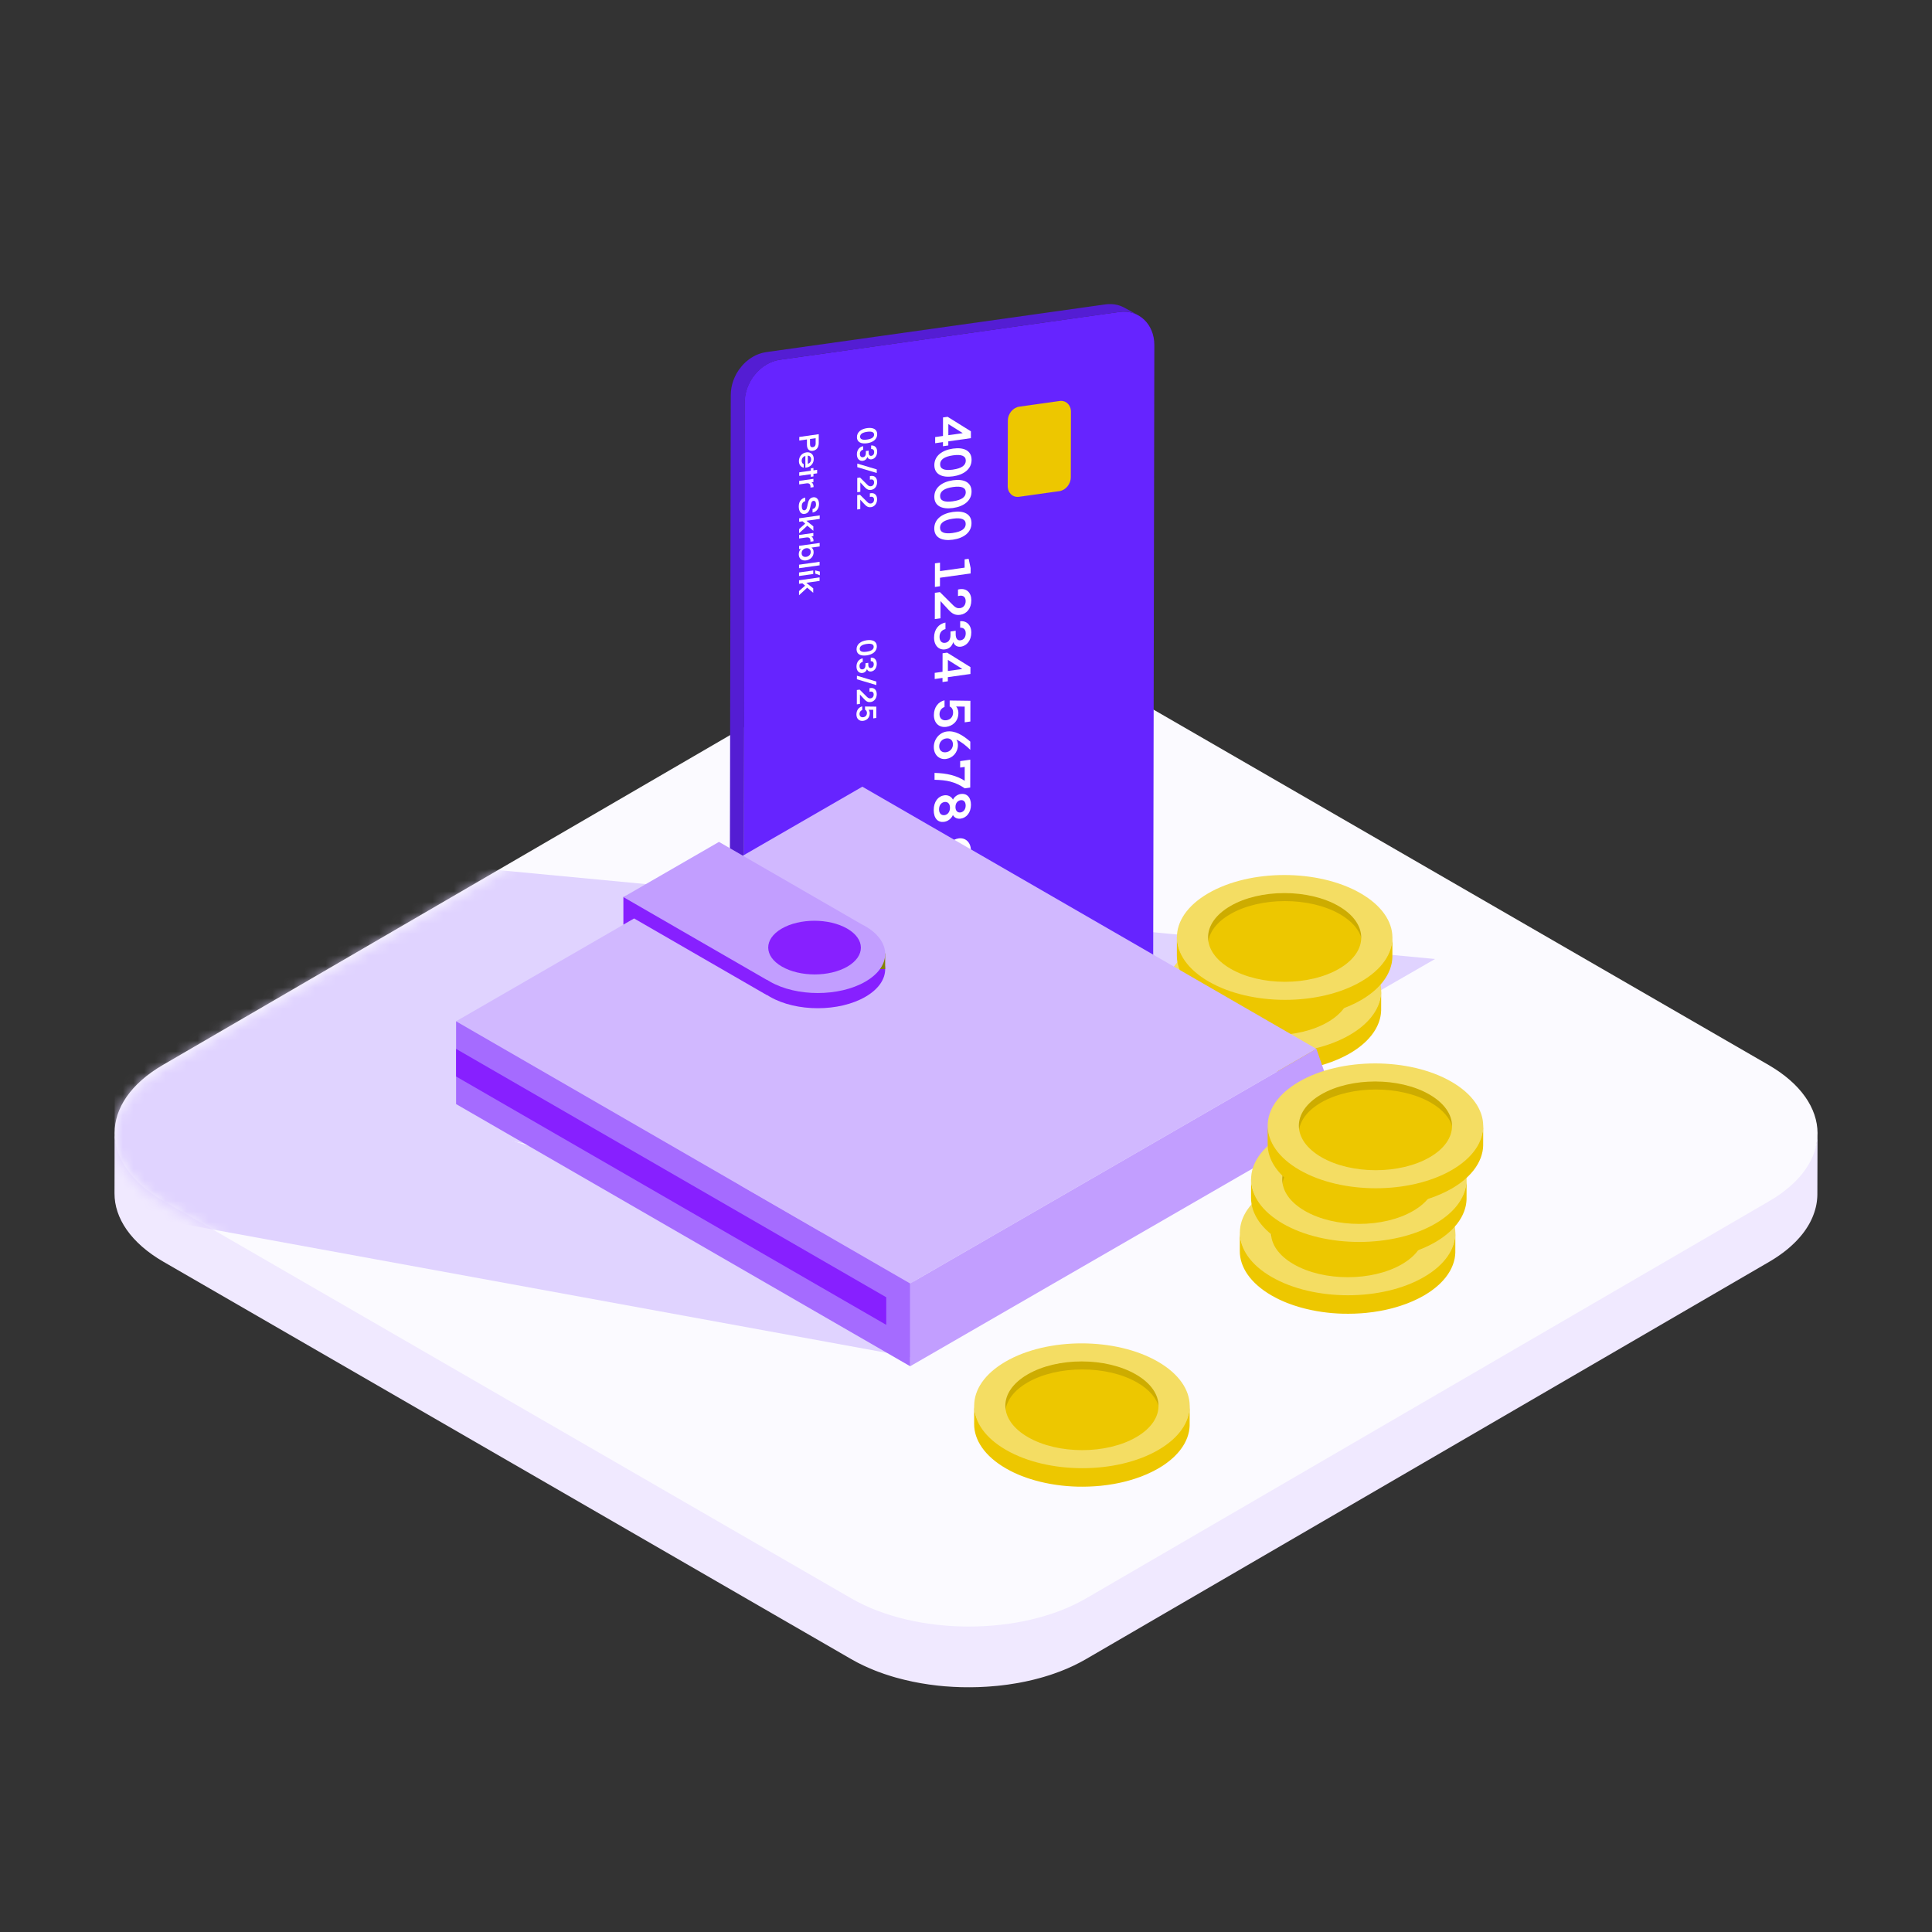<svg width="181" height="181" viewBox="0 0 181 181" fill="none" xmlns="http://www.w3.org/2000/svg">
<rect x="0" y="0" width="181" height="181" fill="#333333" stroke="none"/>
<g clip-path="url(#clip0_7297_67058)">
<path d="M170.277 106.152C170.277 106.191 170.274 106.23 170.271 106.269C170.27 106.304 170.267 106.337 170.264 106.372C170.261 106.411 170.257 106.45 170.253 106.489C170.25 106.522 170.245 106.557 170.242 106.59C170.238 106.63 170.232 106.67 170.226 106.709C170.222 106.742 170.218 106.776 170.212 106.809C170.206 106.85 170.198 106.889 170.19 106.929C170.185 106.963 170.179 106.994 170.172 107.028C170.163 107.067 170.154 107.107 170.145 107.146C170.138 107.18 170.131 107.212 170.122 107.245C170.112 107.285 170.101 107.325 170.09 107.365C170.082 107.397 170.073 107.43 170.064 107.462C170.053 107.503 170.04 107.543 170.027 107.584C170.017 107.616 170.008 107.647 169.998 107.678C169.983 107.72 169.969 107.762 169.953 107.804C169.943 107.833 169.933 107.863 169.921 107.892C169.898 107.953 169.873 108.014 169.849 108.076C169.844 108.088 169.84 108.099 169.836 108.109C169.805 108.182 169.774 108.254 169.74 108.325C169.73 108.347 169.72 108.367 169.71 108.389C169.685 108.439 169.662 108.49 169.636 108.539C169.622 108.567 169.607 108.594 169.593 108.622C169.57 108.665 169.546 108.709 169.522 108.754C169.507 108.778 169.493 108.804 169.478 108.829C169.45 108.878 169.421 108.927 169.392 108.977C169.374 109.006 169.355 109.035 169.338 109.062C169.309 109.107 169.28 109.152 169.251 109.198C169.231 109.227 169.212 109.257 169.192 109.286C169.162 109.331 169.13 109.375 169.098 109.42C169.078 109.449 169.056 109.478 169.036 109.507C169.002 109.553 168.968 109.598 168.932 109.644C168.911 109.67 168.892 109.696 168.872 109.722C168.809 109.802 168.745 109.882 168.677 109.96C168.665 109.973 168.654 109.986 168.642 109.999C168.584 110.065 168.526 110.131 168.466 110.197C168.444 110.222 168.421 110.245 168.399 110.268C168.344 110.327 168.288 110.385 168.23 110.443C168.209 110.464 168.191 110.484 168.169 110.504C168.092 110.581 168.013 110.656 167.932 110.731C167.903 110.759 167.871 110.786 167.841 110.813C167.801 110.849 167.762 110.883 167.722 110.92C167.69 110.949 167.655 110.976 167.622 111.005C167.582 111.04 167.542 111.073 167.502 111.108C167.467 111.137 167.432 111.164 167.398 111.193C167.356 111.227 167.315 111.26 167.273 111.293C167.237 111.322 167.2 111.35 167.163 111.377C167.121 111.409 167.079 111.442 167.036 111.474C166.998 111.503 166.959 111.531 166.92 111.558C166.877 111.59 166.833 111.622 166.789 111.654C166.75 111.681 166.709 111.709 166.669 111.736C166.624 111.768 166.579 111.799 166.533 111.83C166.492 111.858 166.45 111.885 166.408 111.913C166.362 111.943 166.315 111.974 166.268 112.004C166.226 112.032 166.182 112.058 166.139 112.085C166.091 112.116 166.043 112.145 165.994 112.175C165.918 112.221 165.841 112.268 165.761 112.314L101.764 149.53C101.595 149.628 101.423 149.722 101.249 149.815C101.203 149.839 101.156 149.863 101.11 149.887C100.954 149.968 100.796 150.048 100.635 150.125C100.614 150.135 100.593 150.146 100.572 150.157C100.392 150.242 100.21 150.323 100.025 150.403C99.977 150.423 99.929 150.443 99.882 150.464C99.724 150.53 99.565 150.594 99.404 150.656C99.369 150.669 99.335 150.684 99.3 150.697C99.11 150.769 98.918 150.839 98.724 150.905C98.678 150.921 98.63 150.937 98.584 150.953C98.452 150.998 98.32 151.04 98.187 151.082C98.061 151.121 97.935 151.16 97.808 151.198C97.701 151.229 97.594 151.26 97.485 151.29C97.357 151.326 97.228 151.36 97.098 151.393C96.989 151.421 96.881 151.45 96.771 151.476C96.639 151.507 96.506 151.538 96.374 151.567C96.264 151.591 96.154 151.616 96.044 151.639C95.91 151.667 95.774 151.693 95.638 151.719C95.518 151.742 95.396 151.765 95.275 151.787C95.22 151.797 95.165 151.806 95.11 151.814C94.923 151.846 94.736 151.875 94.55 151.903C94.518 151.907 94.486 151.913 94.454 151.917C94.24 151.948 94.026 151.974 93.81 151.998C93.757 152.004 93.702 152.01 93.648 152.016C93.515 152.03 93.38 152.043 93.247 152.055C93.081 152.071 92.913 152.084 92.747 152.097C92.643 152.104 92.537 152.113 92.431 152.118C92.258 152.129 92.083 152.137 91.908 152.145C91.809 152.149 91.711 152.153 91.612 152.156C91.46 152.16 91.31 152.163 91.158 152.165C91.052 152.166 90.945 152.169 90.84 152.169C90.678 152.169 90.516 152.166 90.354 152.165C90.258 152.163 90.163 152.163 90.067 152.16C89.918 152.156 89.769 152.149 89.62 152.143C89.517 152.139 89.413 152.136 89.31 152.13C89.15 152.121 88.991 152.11 88.831 152.098C88.74 152.091 88.648 152.087 88.556 152.079C88.363 152.063 88.17 152.043 87.978 152.023C87.921 152.017 87.865 152.013 87.807 152.006C87.558 151.978 87.311 151.946 87.063 151.911C87.023 151.906 86.984 151.898 86.943 151.893C86.732 151.862 86.521 151.829 86.311 151.793C86.223 151.777 86.136 151.759 86.047 151.743C85.887 151.715 85.726 151.684 85.567 151.652C85.483 151.635 85.401 151.616 85.317 151.597C85.142 151.56 84.967 151.521 84.794 151.479C84.698 151.455 84.602 151.431 84.505 151.406C84.347 151.366 84.19 151.325 84.033 151.282C83.899 151.244 83.766 151.206 83.633 151.167C83.582 151.153 83.533 151.138 83.482 151.122C83.282 151.062 83.084 150.998 82.887 150.93C82.85 150.917 82.814 150.904 82.776 150.891C82.614 150.834 82.452 150.776 82.293 150.715C82.238 150.695 82.184 150.675 82.129 150.653C82.002 150.604 81.877 150.553 81.752 150.501C81.665 150.465 81.578 150.43 81.493 150.394C81.371 150.342 81.251 150.287 81.131 150.232C81.051 150.196 80.972 150.161 80.894 150.123C80.763 150.061 80.635 149.996 80.507 149.931C80.444 149.897 80.377 149.867 80.313 149.834C80.124 149.734 79.936 149.631 79.753 149.525L15.338 112.313C12.269 110.54 10.737 108.212 10.744 105.89L10.727 111.791C10.719 114.115 12.252 116.442 15.321 118.214L79.736 155.43C79.92 155.536 80.106 155.638 80.297 155.738C80.361 155.772 80.426 155.802 80.49 155.835C80.619 155.9 80.746 155.966 80.878 156.028C80.956 156.064 81.034 156.1 81.114 156.135C81.234 156.19 81.354 156.245 81.477 156.297C81.562 156.333 81.647 156.368 81.734 156.404C81.817 156.439 81.899 156.474 81.983 156.507C82.026 156.524 82.07 156.54 82.113 156.556C82.167 156.577 82.222 156.598 82.275 156.619C82.436 156.679 82.597 156.737 82.76 156.794C82.798 156.807 82.834 156.82 82.871 156.833C83.068 156.899 83.266 156.963 83.466 157.025C83.515 157.04 83.566 157.054 83.615 157.07C83.701 157.096 83.786 157.122 83.873 157.147C83.921 157.16 83.968 157.172 84.016 157.185C84.172 157.228 84.33 157.27 84.488 157.309C84.585 157.334 84.68 157.358 84.777 157.382C84.951 157.424 85.124 157.461 85.299 157.5C85.366 157.515 85.43 157.531 85.496 157.545C85.514 157.55 85.532 157.552 85.55 157.555C85.709 157.587 85.868 157.618 86.029 157.647C86.117 157.663 86.204 157.681 86.293 157.696C86.503 157.732 86.715 157.764 86.926 157.796C86.963 157.802 87.002 157.809 87.04 157.815H87.046C87.293 157.851 87.541 157.881 87.79 157.91C87.846 157.916 87.904 157.92 87.96 157.928C88.153 157.948 88.345 157.968 88.539 157.984C88.543 157.984 88.549 157.984 88.554 157.984C88.64 157.991 88.727 157.996 88.814 158.001C88.973 158.013 89.132 158.025 89.293 158.033C89.396 158.039 89.5 158.042 89.603 158.046C89.752 158.052 89.901 158.059 90.05 158.064C90.061 158.064 90.074 158.064 90.086 158.064C90.17 158.065 90.252 158.064 90.336 158.067C90.498 158.069 90.66 158.072 90.822 158.071C90.928 158.071 91.035 158.068 91.141 158.067C91.293 158.064 91.443 158.062 91.595 158.058C91.623 158.058 91.651 158.058 91.679 158.056C91.75 158.053 91.819 158.049 91.89 158.046C92.065 158.039 92.239 158.03 92.414 158.02C92.52 158.014 92.624 158.006 92.729 157.998C92.897 157.987 93.064 157.972 93.23 157.956C93.288 157.951 93.347 157.948 93.405 157.942C93.48 157.935 93.556 157.926 93.631 157.917C93.686 157.912 93.739 157.906 93.793 157.9C94.008 157.875 94.224 157.848 94.437 157.819C94.469 157.815 94.5 157.809 94.532 157.804C94.719 157.777 94.906 157.748 95.092 157.716C95.147 157.707 95.202 157.697 95.257 157.689C95.301 157.681 95.345 157.674 95.389 157.667C95.467 157.652 95.542 157.636 95.62 157.622C95.756 157.596 95.892 157.57 96.027 157.542C96.137 157.519 96.247 157.495 96.357 157.47C96.49 157.44 96.622 157.411 96.753 157.379C96.863 157.353 96.972 157.324 97.08 157.296C97.21 157.263 97.339 157.228 97.468 157.193C97.577 157.163 97.684 157.133 97.791 157.101C97.918 157.063 98.044 157.025 98.168 156.985C98.223 156.968 98.28 156.952 98.335 156.934C98.413 156.91 98.488 156.882 98.565 156.856C98.611 156.84 98.659 156.824 98.705 156.808C98.899 156.742 99.091 156.672 99.281 156.6C99.316 156.587 99.35 156.572 99.385 156.559C99.546 156.497 99.705 156.432 99.861 156.367C99.909 156.346 99.957 156.326 100.005 156.306C100.188 156.226 100.372 156.145 100.551 156.06C100.573 156.05 100.593 156.038 100.615 156.028C100.776 155.951 100.933 155.871 101.09 155.79C101.136 155.766 101.182 155.743 101.229 155.718C101.402 155.625 101.576 155.531 101.744 155.433L165.741 118.217C165.805 118.18 165.868 118.142 165.931 118.104C165.945 118.096 165.96 118.087 165.974 118.078C166.023 118.049 166.071 118.019 166.119 117.988C166.162 117.961 166.205 117.935 166.247 117.907C166.295 117.877 166.342 117.846 166.388 117.816C166.43 117.789 166.472 117.761 166.512 117.734C166.559 117.703 166.603 117.671 166.648 117.639C166.689 117.612 166.728 117.584 166.768 117.557C166.813 117.525 166.857 117.493 166.9 117.461C166.939 117.434 166.978 117.405 167.016 117.377C167.059 117.346 167.101 117.312 167.143 117.28C167.179 117.253 167.217 117.224 167.253 117.196C167.295 117.163 167.336 117.13 167.378 117.096C167.412 117.068 167.448 117.04 167.482 117.011C167.522 116.978 167.563 116.943 167.602 116.908C167.635 116.879 167.668 116.852 167.702 116.823C167.742 116.788 167.781 116.752 167.82 116.716C167.848 116.691 167.875 116.666 167.901 116.642C167.904 116.639 167.907 116.636 167.91 116.633C167.991 116.558 168.071 116.483 168.147 116.406C168.168 116.386 168.188 116.365 168.208 116.345C168.266 116.287 168.322 116.228 168.377 116.17C168.4 116.145 168.422 116.122 168.444 116.097C168.505 116.032 168.563 115.966 168.62 115.9C168.632 115.887 168.644 115.874 168.655 115.861C168.722 115.783 168.787 115.704 168.85 115.624C168.856 115.617 168.862 115.611 168.866 115.604C168.882 115.585 168.895 115.565 168.911 115.546C168.946 115.501 168.981 115.455 169.014 115.41C169.036 115.381 169.056 115.352 169.076 115.323C169.108 115.278 169.138 115.234 169.169 115.19C169.189 115.161 169.209 115.13 169.228 115.101C169.258 115.056 169.287 115.01 169.316 114.965C169.334 114.936 169.353 114.909 169.37 114.88C169.4 114.83 169.429 114.781 169.457 114.732C169.468 114.712 169.48 114.693 169.491 114.673C169.494 114.667 169.497 114.661 169.5 114.657C169.525 114.613 169.548 114.57 169.571 114.525C169.586 114.497 169.601 114.47 169.614 114.442C169.64 114.392 169.665 114.343 169.688 114.292C169.698 114.27 169.71 114.25 169.719 114.228C169.752 114.156 169.784 114.085 169.814 114.012C169.818 114.001 169.823 113.989 169.827 113.979C169.852 113.918 169.876 113.857 169.899 113.795L169.902 113.788C169.913 113.76 169.921 113.734 169.931 113.707C169.946 113.665 169.962 113.623 169.976 113.581C169.986 113.549 169.996 113.519 170.005 113.487C170.018 113.446 170.031 113.406 170.043 113.365C170.051 113.333 170.06 113.3 170.069 113.268C170.079 113.229 170.09 113.189 170.101 113.149C170.109 113.116 170.115 113.083 170.124 113.051C170.132 113.012 170.143 112.973 170.15 112.934C170.151 112.926 170.153 112.919 170.154 112.913C170.16 112.887 170.163 112.861 170.169 112.835C170.176 112.795 170.183 112.756 170.19 112.715C170.196 112.682 170.2 112.648 170.205 112.614C170.211 112.575 170.216 112.536 170.221 112.495C170.225 112.462 170.228 112.427 170.231 112.394C170.235 112.355 170.238 112.314 170.242 112.275C170.245 112.242 170.247 112.207 170.25 112.174C170.253 112.134 170.254 112.095 170.255 112.056C170.255 112.043 170.257 112.03 170.257 112.019C170.257 111.974 170.258 111.927 170.26 111.883L170.277 105.981C170.277 106.039 170.276 106.097 170.273 106.156L170.277 106.152Z" fill="#F0E9FF"/>
<path d="M165.682 99.769C171.781 103.292 171.812 109.004 165.755 112.526L101.757 149.742C95.701 153.265 85.846 153.265 79.748 149.742L15.334 112.526C9.237 109.004 9.205 103.292 15.262 99.769L79.259 62.553C85.316 59.03 95.171 59.03 101.268 62.553L165.684 99.769H165.682Z" fill="#FBFAFF"/>
<mask id="mask0_7297_67058" style="mask-type:alpha" maskUnits="userSpaceOnUse" x="10" y="60" width="161" height="93">
<path d="M165.655 100.027C171.754 103.549 171.784 109.261 165.727 112.784L101.73 150C95.673 153.523 85.818 153.523 79.721 150L15.307 112.784C9.21 109.261 9.178 103.549 15.235 100.027L79.232 62.811C85.289 59.288 95.144 59.288 101.241 62.811L165.657 100.027H165.655Z" fill="#FBFAFF"/>
</mask>
<g mask="url(#mask0_7297_67058)">
<path d="M-0.975 111.361L85.596 127.202V117.974L2.264 93.402L-0.975 111.361Z" fill="#E0D3FF"/>
<path d="M10.844 99.698L90.469 115.161L110.015 103.901L12.609 82.779L10.844 99.698Z" fill="#E0D3FF"/>
<path d="M20.266 89.844L114.896 101.104L134.442 89.844L2.016 77.275L20.266 89.844Z" fill="#E0D3FF"/>
</g>
</g>
<path d="M129.388 92.915C129.385 92.966 129.382 93.016 129.378 93.067C129.373 93.111 129.367 93.156 129.361 93.2C129.354 93.25 129.346 93.301 129.337 93.351C129.329 93.396 129.319 93.439 129.308 93.485C129.298 93.534 129.286 93.583 129.272 93.631C129.26 93.676 129.246 93.72 129.233 93.765C129.218 93.813 129.201 93.863 129.185 93.911C129.17 93.955 129.153 93.999 129.135 94.043C129.115 94.094 129.093 94.145 129.07 94.195C129.05 94.237 129.031 94.279 129.011 94.323C128.987 94.374 128.96 94.424 128.933 94.474C128.91 94.514 128.888 94.555 128.865 94.596C128.83 94.656 128.793 94.715 128.755 94.775C128.732 94.811 128.71 94.848 128.684 94.884C128.639 94.949 128.591 95.013 128.542 95.078C128.52 95.109 128.499 95.14 128.475 95.17C128.464 95.184 128.452 95.199 128.44 95.213C128.387 95.277 128.333 95.341 128.276 95.406C128.26 95.424 128.244 95.44 128.229 95.458C128.161 95.532 128.092 95.605 128.018 95.677C128.004 95.69 127.991 95.703 127.977 95.716C127.921 95.77 127.862 95.823 127.804 95.877C127.757 95.92 127.707 95.962 127.657 96.004C127.612 96.043 127.565 96.081 127.519 96.12C127.467 96.162 127.415 96.203 127.36 96.244C127.311 96.281 127.261 96.319 127.21 96.357C127.154 96.397 127.097 96.437 127.039 96.476C126.987 96.512 126.932 96.55 126.878 96.584C126.818 96.624 126.757 96.661 126.696 96.701C126.619 96.749 126.542 96.797 126.462 96.844C126.311 96.931 126.156 97.014 125.998 97.096C125.952 97.118 125.906 97.141 125.86 97.163C125.737 97.224 125.613 97.282 125.485 97.34C125.443 97.359 125.401 97.379 125.357 97.397C125.192 97.469 125.024 97.537 124.853 97.602C124.823 97.614 124.793 97.623 124.763 97.635C124.618 97.689 124.472 97.739 124.324 97.789C124.264 97.809 124.202 97.828 124.142 97.848C124.06 97.873 123.979 97.899 123.896 97.923C123.827 97.944 123.757 97.964 123.686 97.984C123.603 98.006 123.519 98.029 123.435 98.05C123.364 98.068 123.293 98.086 123.222 98.103C123.136 98.124 123.052 98.143 122.966 98.161C122.895 98.178 122.824 98.193 122.752 98.208C122.664 98.226 122.575 98.243 122.488 98.261C122.42 98.275 122.352 98.287 122.284 98.299C122.096 98.332 121.904 98.363 121.713 98.389C121.686 98.392 121.659 98.395 121.631 98.4C121.464 98.422 121.297 98.442 121.128 98.46C121.065 98.466 121 98.472 120.936 98.478C120.828 98.489 120.719 98.498 120.611 98.505C120.543 98.51 120.475 98.516 120.407 98.519C120.294 98.526 120.181 98.531 120.068 98.535C120.003 98.538 119.94 98.541 119.877 98.543C119.779 98.546 119.681 98.547 119.583 98.549C119.513 98.549 119.444 98.552 119.375 98.552C119.269 98.552 119.165 98.55 119.059 98.549C118.998 98.549 118.934 98.549 118.873 98.546C118.776 98.543 118.68 98.538 118.583 98.535C118.515 98.532 118.447 98.531 118.381 98.526C118.277 98.52 118.172 98.513 118.067 98.505C118.009 98.501 117.95 98.498 117.893 98.493C117.769 98.483 117.647 98.47 117.523 98.457C117.484 98.452 117.445 98.449 117.406 98.445C117.244 98.427 117.083 98.407 116.923 98.383C116.899 98.38 116.876 98.376 116.852 98.373C116.712 98.351 116.573 98.33 116.435 98.306C116.377 98.297 116.322 98.285 116.266 98.275C116.162 98.255 116.056 98.237 115.954 98.214C115.9 98.204 115.847 98.19 115.792 98.18C115.678 98.155 115.565 98.13 115.452 98.103C115.388 98.088 115.327 98.071 115.265 98.056C115.162 98.03 115.06 98.003 114.959 97.974C114.901 97.958 114.844 97.941 114.787 97.925C114.626 97.878 114.467 97.828 114.311 97.777C114.282 97.768 114.253 97.759 114.226 97.75C114.045 97.688 113.867 97.623 113.692 97.555C113.62 97.527 113.551 97.498 113.48 97.469C113.424 97.447 113.368 97.424 113.312 97.4C113.233 97.365 113.156 97.331 113.077 97.294C113.026 97.272 112.975 97.248 112.923 97.225C112.839 97.184 112.756 97.142 112.673 97.102C112.631 97.08 112.589 97.061 112.548 97.038C112.424 96.973 112.304 96.907 112.185 96.839C110.195 95.693 109.201 94.186 109.206 92.68L109.201 94.523C109.197 96.03 110.192 97.537 112.182 98.688C112.301 98.757 112.423 98.823 112.545 98.886C112.586 98.908 112.63 98.929 112.67 98.95C112.753 98.992 112.836 99.034 112.92 99.075C112.972 99.099 113.023 99.122 113.074 99.144C113.153 99.18 113.23 99.215 113.309 99.25C113.365 99.274 113.421 99.297 113.477 99.319C113.531 99.342 113.584 99.365 113.638 99.386C113.655 99.392 113.673 99.398 113.689 99.405C113.864 99.473 114.042 99.539 114.223 99.6C114.252 99.609 114.279 99.618 114.307 99.627C114.464 99.68 114.624 99.728 114.785 99.775C114.813 99.782 114.838 99.791 114.865 99.799C114.895 99.808 114.927 99.815 114.957 99.823C115.058 99.851 115.161 99.879 115.263 99.904C115.325 99.919 115.387 99.936 115.45 99.951C115.563 99.978 115.676 100.004 115.791 100.028C115.833 100.037 115.875 100.047 115.918 100.056C115.93 100.059 115.94 100.061 115.952 100.062C116.056 100.084 116.16 100.103 116.264 100.123C116.322 100.133 116.377 100.144 116.433 100.154C116.57 100.179 116.708 100.2 116.845 100.219C116.869 100.222 116.893 100.227 116.917 100.231H116.92C117.08 100.254 117.241 100.275 117.403 100.293C117.442 100.298 117.483 100.301 117.523 100.305C117.645 100.317 117.767 100.331 117.89 100.341H117.899C117.956 100.347 118.012 100.35 118.069 100.353C118.172 100.361 118.276 100.369 118.378 100.375C118.446 100.378 118.514 100.381 118.582 100.384C118.677 100.388 118.773 100.393 118.868 100.394C118.876 100.394 118.885 100.394 118.892 100.394C118.946 100.394 119.002 100.394 119.056 100.396C119.161 100.397 119.265 100.399 119.37 100.399C119.439 100.399 119.509 100.397 119.578 100.396C119.676 100.396 119.774 100.393 119.872 100.39C119.89 100.39 119.908 100.39 119.926 100.39C119.972 100.388 120.018 100.385 120.064 100.382C120.177 100.378 120.29 100.372 120.403 100.366C120.471 100.361 120.54 100.356 120.608 100.352C120.716 100.344 120.825 100.335 120.932 100.325C120.97 100.322 121.009 100.319 121.047 100.316C121.074 100.313 121.099 100.31 121.125 100.307C121.292 100.289 121.461 100.269 121.627 100.246C121.654 100.243 121.681 100.24 121.71 100.236C121.901 100.209 122.091 100.179 122.28 100.145C122.298 100.142 122.316 100.139 122.334 100.136C122.384 100.127 122.434 100.117 122.485 100.106C122.572 100.09 122.661 100.073 122.749 100.055C122.819 100.04 122.892 100.025 122.963 100.008C123.049 99.989 123.135 99.969 123.221 99.948C123.291 99.931 123.362 99.913 123.433 99.895C123.518 99.874 123.602 99.851 123.685 99.827C123.754 99.808 123.824 99.788 123.893 99.767C123.976 99.743 124.057 99.717 124.14 99.692C124.176 99.681 124.213 99.671 124.247 99.659C124.273 99.651 124.297 99.64 124.323 99.633C124.47 99.583 124.617 99.532 124.761 99.479C124.791 99.469 124.822 99.458 124.852 99.446C125.022 99.381 125.189 99.312 125.355 99.241C125.398 99.223 125.44 99.203 125.483 99.184C125.61 99.126 125.735 99.067 125.859 99.007C125.904 98.984 125.951 98.962 125.996 98.939C126.154 98.858 126.31 98.775 126.46 98.688C126.503 98.663 126.543 98.639 126.584 98.615C126.622 98.593 126.656 98.568 126.694 98.546C126.756 98.507 126.818 98.469 126.878 98.43C126.932 98.394 126.987 98.357 127.039 98.321C127.097 98.282 127.154 98.241 127.21 98.201C127.261 98.163 127.311 98.125 127.359 98.088C127.413 98.047 127.466 98.006 127.517 97.964C127.564 97.926 127.611 97.887 127.656 97.848C127.706 97.806 127.754 97.763 127.801 97.721C127.82 97.703 127.841 97.686 127.861 97.668C127.9 97.632 127.936 97.596 127.974 97.56C127.988 97.546 128.001 97.534 128.015 97.521C128.089 97.448 128.158 97.374 128.226 97.3C128.242 97.282 128.257 97.266 128.273 97.248C128.33 97.184 128.384 97.12 128.437 97.055C128.449 97.041 128.459 97.026 128.472 97.013C128.476 97.007 128.482 96.999 128.488 96.993C128.506 96.969 128.523 96.945 128.541 96.921C128.591 96.856 128.639 96.791 128.683 96.726C128.707 96.69 128.729 96.654 128.753 96.618C128.791 96.559 128.829 96.499 128.864 96.438C128.873 96.422 128.885 96.405 128.894 96.39C128.907 96.366 128.918 96.34 128.931 96.316C128.959 96.266 128.984 96.215 129.01 96.165C129.031 96.123 129.05 96.081 129.069 96.037C129.091 95.986 129.112 95.935 129.133 95.883C129.142 95.861 129.153 95.838 129.162 95.816C129.17 95.794 129.176 95.775 129.183 95.754C129.2 95.706 129.216 95.657 129.231 95.608C129.245 95.562 129.259 95.519 129.271 95.473C129.284 95.425 129.295 95.375 129.307 95.327C129.313 95.3 129.32 95.274 129.326 95.247C129.329 95.229 129.331 95.211 129.335 95.193C129.344 95.143 129.352 95.092 129.36 95.042C129.366 94.998 129.372 94.953 129.376 94.909C129.381 94.858 129.384 94.808 129.387 94.757C129.388 94.727 129.393 94.698 129.393 94.668C129.393 94.638 129.393 94.609 129.393 94.579L129.397 92.736C129.397 92.794 129.393 92.855 129.39 92.913L129.388 92.915Z" fill="#EDC700"/>
<path d="M125.721 89.142C129.413 91.233 129.433 94.621 125.766 96.71C122.099 98.801 116.132 98.801 112.439 96.71C108.748 94.62 108.729 91.233 112.396 89.142C116.063 87.052 122.03 87.052 125.721 89.142Z" fill="#EDC700"/>
<path d="M114.222 90.628C117.039 89.01 121.623 89.01 124.458 90.628C125.638 91.301 126.329 92.148 126.531 93.026C126.647 91.882 125.94 90.716 124.408 89.844C121.572 88.225 116.989 88.225 114.172 89.844C112.528 90.787 111.85 92.075 112.133 93.303C112.232 92.33 112.927 91.373 114.222 90.628Z" fill="#CDAC00"/>
<path d="M126.416 88.684C122.462 86.4 116.069 86.4 112.141 88.684C108.212 90.968 108.231 94.669 112.187 96.953C116.143 99.237 122.536 99.237 126.464 96.953C130.393 94.669 130.374 90.968 126.416 88.684ZM124.391 95.757C121.599 97.381 117.055 97.381 114.244 95.757C111.432 94.134 111.418 91.503 114.21 89.881C117.003 88.257 121.547 88.257 124.357 89.881C127.168 91.504 127.184 94.135 124.39 95.759L124.391 95.757Z" fill="#F4DD63"/>
<path d="M130.441 87.92C130.438 87.971 130.435 88.021 130.43 88.072C130.426 88.116 130.42 88.161 130.414 88.205C130.406 88.254 130.399 88.306 130.39 88.356C130.382 88.401 130.372 88.444 130.361 88.49C130.35 88.539 130.338 88.588 130.325 88.636C130.313 88.681 130.299 88.725 130.286 88.77C130.271 88.818 130.254 88.868 130.237 88.916C130.222 88.96 130.206 89.004 130.188 89.047C130.168 89.099 130.145 89.15 130.123 89.2C130.103 89.242 130.084 89.284 130.064 89.328C130.04 89.379 130.013 89.429 129.986 89.479C129.963 89.519 129.94 89.56 129.918 89.601C129.883 89.661 129.845 89.72 129.808 89.78C129.785 89.816 129.762 89.853 129.737 89.889C129.692 89.954 129.643 90.018 129.595 90.083C129.573 90.113 129.551 90.145 129.527 90.175C129.517 90.189 129.505 90.204 129.493 90.217C129.44 90.282 129.386 90.346 129.328 90.41C129.313 90.428 129.297 90.445 129.282 90.463C129.214 90.537 129.144 90.609 129.07 90.682C129.057 90.695 129.043 90.707 129.03 90.721C128.974 90.775 128.915 90.828 128.856 90.882C128.81 90.924 128.76 90.967 128.71 91.009C128.665 91.048 128.618 91.086 128.571 91.125C128.52 91.167 128.467 91.208 128.413 91.249C128.363 91.286 128.314 91.324 128.262 91.362C128.207 91.402 128.149 91.442 128.092 91.481C128.039 91.517 127.985 91.555 127.931 91.589C127.87 91.629 127.81 91.666 127.748 91.705C127.671 91.754 127.595 91.802 127.515 91.849C127.364 91.936 127.209 92.019 127.05 92.1C127.005 92.123 126.958 92.146 126.913 92.168C126.789 92.228 126.666 92.287 126.538 92.345C126.495 92.364 126.453 92.384 126.41 92.402C126.245 92.474 126.076 92.542 125.906 92.607C125.876 92.619 125.846 92.628 125.816 92.64C125.671 92.694 125.525 92.744 125.377 92.794C125.317 92.814 125.255 92.833 125.194 92.853C125.113 92.878 125.032 92.904 124.949 92.928C124.879 92.949 124.81 92.969 124.739 92.988C124.656 93.011 124.572 93.034 124.487 93.055C124.416 93.073 124.346 93.091 124.275 93.108C124.189 93.129 124.104 93.148 124.018 93.166C123.948 93.183 123.877 93.198 123.804 93.213C123.717 93.231 123.628 93.248 123.541 93.266C123.473 93.279 123.405 93.291 123.337 93.303C123.149 93.337 122.957 93.368 122.766 93.394C122.739 93.397 122.711 93.4 122.684 93.404C122.517 93.427 122.35 93.447 122.181 93.465C122.117 93.471 122.053 93.477 121.989 93.483C121.881 93.493 121.772 93.502 121.664 93.51C121.596 93.514 121.528 93.521 121.46 93.524C121.347 93.531 121.234 93.536 121.121 93.54C121.056 93.543 120.993 93.546 120.929 93.548C120.831 93.551 120.733 93.552 120.635 93.554C120.566 93.554 120.497 93.557 120.427 93.557C120.322 93.557 120.218 93.555 120.112 93.554C120.05 93.554 119.987 93.554 119.925 93.551C119.829 93.548 119.732 93.543 119.636 93.54C119.568 93.537 119.5 93.536 119.434 93.531C119.33 93.525 119.224 93.517 119.12 93.51C119.061 93.505 119.003 93.502 118.945 93.498C118.822 93.487 118.7 93.475 118.576 93.462C118.537 93.457 118.498 93.454 118.458 93.45C118.297 93.432 118.136 93.412 117.976 93.388C117.952 93.385 117.929 93.38 117.905 93.377C117.765 93.356 117.626 93.335 117.487 93.311C117.43 93.302 117.374 93.29 117.319 93.279C117.215 93.26 117.109 93.242 117.007 93.219C116.952 93.209 116.899 93.195 116.845 93.184C116.731 93.16 116.618 93.135 116.505 93.108C116.441 93.092 116.379 93.076 116.318 93.061C116.215 93.035 116.113 93.008 116.012 92.979C115.954 92.963 115.897 92.946 115.84 92.93C115.678 92.883 115.52 92.833 115.363 92.782C115.335 92.773 115.306 92.764 115.279 92.755C115.098 92.693 114.92 92.628 114.745 92.56C114.673 92.532 114.603 92.503 114.533 92.474C114.477 92.452 114.421 92.429 114.365 92.405C114.285 92.37 114.208 92.336 114.13 92.299C114.079 92.277 114.027 92.253 113.976 92.23C113.892 92.189 113.809 92.147 113.726 92.106C113.684 92.085 113.642 92.066 113.601 92.043C113.477 91.978 113.357 91.912 113.237 91.844C111.247 90.698 110.254 89.191 110.258 87.685L110.254 89.528C110.249 91.034 111.244 92.542 113.234 93.692C113.354 93.762 113.476 93.828 113.598 93.891C113.639 93.912 113.682 93.934 113.723 93.955C113.806 93.997 113.889 94.039 113.973 94.08C114.024 94.104 114.076 94.127 114.127 94.149C114.205 94.185 114.282 94.22 114.362 94.255C114.418 94.279 114.474 94.302 114.53 94.324C114.584 94.347 114.637 94.369 114.691 94.391C114.707 94.397 114.726 94.403 114.742 94.41C114.917 94.478 115.095 94.544 115.276 94.605C115.304 94.614 115.332 94.623 115.36 94.632C115.517 94.684 115.677 94.733 115.838 94.779C115.865 94.787 115.891 94.796 115.918 94.803C115.948 94.813 115.98 94.82 116.01 94.828C116.111 94.856 116.214 94.883 116.316 94.909C116.378 94.924 116.44 94.941 116.503 94.956C116.616 94.983 116.729 95.009 116.844 95.033C116.886 95.042 116.928 95.052 116.97 95.061C116.982 95.064 116.993 95.066 117.005 95.067C117.109 95.088 117.213 95.108 117.317 95.128C117.374 95.138 117.43 95.149 117.486 95.159C117.623 95.183 117.76 95.205 117.898 95.224C117.922 95.227 117.946 95.232 117.97 95.236H117.973C118.133 95.259 118.294 95.28 118.455 95.298C118.495 95.303 118.535 95.306 118.576 95.31C118.698 95.322 118.82 95.336 118.942 95.346H118.951C119.009 95.352 119.064 95.355 119.122 95.358C119.224 95.366 119.328 95.373 119.431 95.379C119.499 95.382 119.566 95.385 119.634 95.388C119.729 95.393 119.826 95.397 119.921 95.399C119.928 95.399 119.937 95.399 119.945 95.399C119.999 95.399 120.055 95.399 120.109 95.401C120.213 95.402 120.317 95.404 120.423 95.404C120.492 95.404 120.562 95.402 120.631 95.401C120.729 95.401 120.827 95.397 120.925 95.394C120.943 95.394 120.961 95.394 120.979 95.394C121.024 95.393 121.071 95.39 121.116 95.387C121.229 95.382 121.342 95.376 121.456 95.37C121.523 95.366 121.593 95.361 121.661 95.357C121.769 95.349 121.878 95.34 121.985 95.33C122.022 95.327 122.062 95.324 122.099 95.321C122.126 95.318 122.152 95.315 122.178 95.312C122.345 95.293 122.514 95.274 122.68 95.251C122.707 95.248 122.734 95.245 122.763 95.241C122.954 95.214 123.144 95.183 123.333 95.15C123.351 95.147 123.369 95.144 123.387 95.141C123.437 95.132 123.486 95.122 123.538 95.111C123.625 95.094 123.714 95.078 123.801 95.06C123.872 95.045 123.945 95.03 124.015 95.013C124.101 94.993 124.187 94.974 124.273 94.953C124.344 94.936 124.415 94.918 124.486 94.9C124.57 94.879 124.655 94.856 124.738 94.832C124.807 94.813 124.876 94.793 124.946 94.772C125.029 94.748 125.11 94.722 125.193 94.697C125.229 94.686 125.265 94.675 125.3 94.663C125.326 94.656 125.35 94.645 125.375 94.638C125.523 94.588 125.669 94.537 125.814 94.484C125.844 94.473 125.874 94.463 125.905 94.451C126.075 94.386 126.242 94.317 126.408 94.246C126.45 94.228 126.492 94.208 126.536 94.188C126.663 94.131 126.788 94.072 126.912 94.012C126.957 93.989 127.004 93.967 127.049 93.944C127.207 93.863 127.362 93.78 127.513 93.692C127.555 93.668 127.596 93.644 127.637 93.62C127.674 93.597 127.709 93.573 127.747 93.551C127.809 93.511 127.87 93.474 127.931 93.435C127.985 93.398 128.039 93.362 128.092 93.326C128.149 93.287 128.207 93.246 128.262 93.206C128.314 93.168 128.363 93.13 128.412 93.092C128.466 93.052 128.519 93.011 128.57 92.969C128.617 92.931 128.663 92.892 128.709 92.853C128.758 92.811 128.807 92.768 128.853 92.726C128.873 92.708 128.894 92.691 128.914 92.673C128.953 92.637 128.989 92.601 129.027 92.565C129.04 92.551 129.054 92.539 129.067 92.525C129.141 92.453 129.211 92.379 129.279 92.305C129.295 92.287 129.31 92.271 129.325 92.253C129.383 92.189 129.437 92.124 129.49 92.06C129.502 92.046 129.512 92.031 129.524 92.017C129.529 92.011 129.535 92.004 129.541 91.998C129.559 91.974 129.576 91.95 129.594 91.925C129.643 91.861 129.692 91.796 129.735 91.731C129.759 91.695 129.782 91.659 129.806 91.623C129.844 91.564 129.882 91.503 129.916 91.443C129.925 91.427 129.937 91.41 129.946 91.395C129.96 91.371 129.971 91.345 129.984 91.321C130.011 91.271 130.037 91.22 130.063 91.17C130.084 91.128 130.103 91.086 130.121 91.042C130.144 90.991 130.165 90.939 130.186 90.888C130.195 90.866 130.206 90.843 130.215 90.82C130.222 90.799 130.228 90.78 130.236 90.759C130.252 90.71 130.269 90.662 130.284 90.612C130.298 90.567 130.311 90.523 130.323 90.478C130.337 90.43 130.347 90.38 130.36 90.332C130.366 90.305 130.373 90.279 130.379 90.252C130.382 90.234 130.384 90.216 130.388 90.198C130.397 90.148 130.405 90.097 130.412 90.047C130.418 90.003 130.424 89.958 130.429 89.914C130.433 89.863 130.436 89.813 130.439 89.762C130.441 89.732 130.445 89.703 130.445 89.673C130.445 89.643 130.445 89.614 130.445 89.584L130.45 87.74C130.45 87.799 130.445 87.859 130.442 87.918L130.441 87.92Z" fill="#EDC700"/>
<path d="M126.774 84.147C130.466 86.237 130.486 89.626 126.819 91.715C123.151 93.806 117.185 93.806 113.492 91.715C109.801 89.625 109.781 86.237 113.449 84.147C117.116 82.056 123.082 82.056 126.774 84.147Z" fill="#EDC700"/>
<path d="M115.275 85.633C118.092 84.014 122.676 84.014 125.511 85.633C126.691 86.306 127.382 87.153 127.584 88.03C127.7 86.887 126.992 85.721 125.461 84.848C122.624 83.23 118.042 83.23 115.225 84.848C113.581 85.792 112.903 87.079 113.185 88.308C113.284 87.335 113.979 86.378 115.275 85.633Z" fill="#CDAC00"/>
<path d="M127.469 83.689C123.514 81.405 117.122 81.405 113.193 83.689C109.264 85.973 109.284 89.674 113.24 91.958C117.196 94.242 123.588 94.242 127.517 91.958C131.446 89.674 131.426 85.973 127.469 83.689ZM125.444 90.762C122.652 92.386 118.108 92.386 115.296 90.762C112.485 89.139 112.471 86.508 115.263 84.886C118.055 83.262 122.599 83.262 125.409 84.886C128.221 86.509 128.236 89.14 125.443 90.764L125.444 90.762Z" fill="#F4DD63"/>
<path d="M111.449 131.797C111.446 131.848 111.443 131.898 111.438 131.949C111.434 131.993 111.428 132.038 111.422 132.082C111.414 132.131 111.407 132.183 111.397 132.232C111.39 132.278 111.379 132.321 111.369 132.367C111.358 132.416 111.346 132.465 111.333 132.513C111.321 132.558 111.307 132.602 111.293 132.647C111.278 132.695 111.262 132.745 111.245 132.793C111.23 132.837 111.214 132.881 111.195 132.924C111.176 132.976 111.153 133.027 111.131 133.077C111.111 133.119 111.091 133.161 111.072 133.205C111.048 133.256 111.021 133.306 110.993 133.356C110.971 133.396 110.948 133.437 110.926 133.478C110.891 133.538 110.853 133.597 110.816 133.657C110.793 133.693 110.77 133.729 110.745 133.766C110.699 133.83 110.651 133.895 110.603 133.96C110.58 133.99 110.559 134.022 110.535 134.052C110.525 134.066 110.513 134.081 110.5 134.094C110.448 134.159 110.393 134.222 110.336 134.287C110.321 134.305 110.304 134.322 110.289 134.34C110.222 134.414 110.152 134.486 110.078 134.559C110.065 134.572 110.051 134.584 110.038 134.598C109.982 134.652 109.923 134.705 109.864 134.759C109.817 134.801 109.768 134.844 109.718 134.886C109.673 134.925 109.626 134.963 109.579 135.002C109.528 135.044 109.475 135.085 109.421 135.126C109.371 135.163 109.321 135.201 109.27 135.239C109.214 135.279 109.157 135.319 109.1 135.358C109.047 135.394 108.993 135.432 108.939 135.466C108.878 135.505 108.818 135.543 108.756 135.582C108.679 135.631 108.602 135.679 108.522 135.726C108.372 135.813 108.216 135.896 108.058 135.977C108.013 136 107.966 136.023 107.921 136.045C107.797 136.105 107.674 136.164 107.546 136.222C107.503 136.241 107.461 136.261 107.417 136.279C107.253 136.351 107.084 136.419 106.914 136.484C106.884 136.496 106.854 136.505 106.823 136.517C106.679 136.571 106.532 136.621 106.385 136.671C106.324 136.69 106.263 136.71 106.202 136.73C106.121 136.755 106.039 136.781 105.956 136.805C105.887 136.826 105.818 136.846 105.747 136.865C105.664 136.888 105.58 136.911 105.495 136.932C105.424 136.95 105.353 136.968 105.283 136.984C105.197 137.006 105.112 137.025 105.026 137.043C104.955 137.06 104.885 137.075 104.812 137.09C104.725 137.108 104.636 137.125 104.548 137.143C104.481 137.156 104.413 137.168 104.345 137.18C104.156 137.214 103.965 137.245 103.773 137.271C103.746 137.274 103.719 137.277 103.692 137.281C103.525 137.304 103.357 137.324 103.188 137.342C103.125 137.348 103.06 137.354 102.997 137.36C102.888 137.37 102.78 137.379 102.671 137.387C102.604 137.391 102.536 137.398 102.468 137.401C102.355 137.408 102.242 137.413 102.129 137.417C102.064 137.42 102 137.423 101.937 137.425C101.839 137.428 101.741 137.429 101.643 137.431C101.574 137.431 101.504 137.434 101.435 137.434C101.33 137.434 101.226 137.432 101.12 137.431C101.058 137.431 100.995 137.431 100.933 137.428C100.837 137.425 100.74 137.42 100.644 137.417C100.576 137.414 100.508 137.413 100.442 137.408C100.338 137.402 100.232 137.394 100.128 137.387C100.069 137.382 100.01 137.379 99.953 137.375C99.829 137.364 99.707 137.352 99.584 137.339C99.545 137.334 99.505 137.331 99.466 137.327C99.305 137.309 99.144 137.289 98.984 137.265C98.96 137.262 98.937 137.257 98.913 137.254C98.773 137.233 98.634 137.212 98.495 137.188C98.438 137.179 98.382 137.167 98.326 137.156C98.222 137.137 98.117 137.119 98.014 137.096C97.96 137.085 97.907 137.072 97.853 137.061C97.739 137.037 97.625 137.012 97.512 136.984C97.449 136.969 97.387 136.953 97.325 136.938C97.223 136.912 97.12 136.885 97.019 136.856C96.962 136.84 96.905 136.823 96.847 136.807C96.686 136.76 96.528 136.71 96.371 136.659C96.342 136.65 96.314 136.641 96.287 136.632C96.106 136.57 95.928 136.505 95.753 136.437C95.681 136.409 95.611 136.38 95.54 136.351C95.485 136.329 95.429 136.306 95.373 136.282C95.293 136.247 95.216 136.213 95.138 136.176C95.087 136.154 95.035 136.13 94.984 136.107C94.9 136.066 94.817 136.024 94.734 135.983C94.692 135.962 94.649 135.943 94.609 135.92C94.485 135.855 94.364 135.789 94.245 135.721C92.255 134.575 91.262 133.068 91.266 131.562L91.262 133.405C91.257 134.911 92.252 136.419 94.242 137.569C94.361 137.639 94.484 137.705 94.606 137.768C94.646 137.789 94.69 137.811 94.731 137.832C94.814 137.874 94.897 137.916 94.981 137.957C95.032 137.981 95.084 138.004 95.135 138.026C95.213 138.062 95.29 138.097 95.37 138.132C95.426 138.156 95.482 138.178 95.537 138.201C95.592 138.224 95.644 138.246 95.699 138.267C95.715 138.273 95.733 138.279 95.75 138.287C95.925 138.355 96.103 138.421 96.284 138.481C96.312 138.491 96.339 138.5 96.368 138.509C96.525 138.561 96.685 138.61 96.846 138.656C96.873 138.664 96.899 138.673 96.926 138.68C96.956 138.69 96.988 138.697 97.018 138.705C97.119 138.733 97.221 138.76 97.324 138.786C97.386 138.801 97.448 138.818 97.511 138.833C97.624 138.86 97.737 138.886 97.852 138.91C97.894 138.919 97.936 138.929 97.978 138.938C97.99 138.941 98.001 138.943 98.013 138.944C98.117 138.965 98.221 138.985 98.325 139.005C98.382 139.015 98.438 139.026 98.494 139.036C98.631 139.06 98.768 139.082 98.905 139.101C98.93 139.104 98.954 139.109 98.978 139.113H98.981C99.141 139.136 99.302 139.157 99.463 139.175C99.502 139.18 99.543 139.183 99.584 139.187C99.706 139.199 99.828 139.213 99.95 139.223H99.959C100.016 139.229 100.072 139.232 100.13 139.235C100.232 139.243 100.336 139.25 100.439 139.256C100.506 139.259 100.574 139.262 100.642 139.265C100.737 139.27 100.834 139.274 100.929 139.276C100.936 139.276 100.945 139.276 100.953 139.276C101.007 139.276 101.063 139.276 101.117 139.278C101.221 139.279 101.325 139.281 101.431 139.281C101.5 139.281 101.569 139.279 101.639 139.278C101.737 139.278 101.835 139.274 101.933 139.271C101.951 139.271 101.969 139.271 101.987 139.271C102.032 139.27 102.079 139.267 102.124 139.264C102.237 139.259 102.35 139.253 102.463 139.247C102.531 139.243 102.601 139.238 102.668 139.234C102.777 139.226 102.885 139.217 102.993 139.207C103.03 139.204 103.069 139.201 103.107 139.198C103.134 139.195 103.16 139.192 103.185 139.189C103.353 139.17 103.522 139.151 103.688 139.128C103.715 139.125 103.742 139.122 103.77 139.118C103.962 139.091 104.152 139.06 104.34 139.027C104.358 139.024 104.377 139.021 104.395 139.018C104.444 139.009 104.494 138.999 104.545 138.988C104.633 138.971 104.722 138.955 104.809 138.937C104.88 138.922 104.952 138.907 105.023 138.89C105.109 138.87 105.195 138.851 105.281 138.83C105.352 138.813 105.423 138.795 105.494 138.777C105.578 138.756 105.662 138.733 105.745 138.709C105.815 138.69 105.884 138.67 105.953 138.649C106.036 138.625 106.118 138.599 106.201 138.573C106.237 138.563 106.273 138.552 106.308 138.54C106.333 138.533 106.358 138.522 106.383 138.515C106.531 138.465 106.677 138.414 106.822 138.361C106.852 138.35 106.882 138.34 106.912 138.328C107.083 138.263 107.25 138.194 107.416 138.123C107.458 138.105 107.5 138.085 107.544 138.065C107.671 138.008 107.796 137.949 107.919 137.889C107.965 137.866 108.011 137.844 108.057 137.821C108.215 137.74 108.37 137.657 108.521 137.569C108.563 137.545 108.604 137.521 108.645 137.497C108.682 137.474 108.717 137.45 108.755 137.428C108.816 137.388 108.878 137.351 108.939 137.312C108.993 137.275 109.047 137.239 109.1 137.203C109.157 137.164 109.214 137.123 109.27 137.082C109.321 137.045 109.371 137.007 109.419 136.969C109.474 136.929 109.527 136.888 109.578 136.846C109.625 136.808 109.671 136.769 109.716 136.73C109.766 136.687 109.814 136.645 109.861 136.603C109.881 136.585 109.902 136.568 109.922 136.55C109.961 136.514 109.997 136.478 110.035 136.442C110.048 136.428 110.062 136.416 110.075 136.402C110.149 136.33 110.219 136.256 110.286 136.182C110.303 136.164 110.318 136.148 110.333 136.13C110.39 136.066 110.445 136.001 110.497 135.937C110.509 135.923 110.52 135.908 110.532 135.894C110.537 135.888 110.543 135.881 110.549 135.875C110.567 135.851 110.583 135.827 110.601 135.802C110.651 135.738 110.699 135.673 110.743 135.608C110.767 135.572 110.79 135.536 110.814 135.499C110.852 135.441 110.889 135.38 110.924 135.32C110.933 135.303 110.945 135.287 110.954 135.272C110.968 135.248 110.978 135.222 110.992 135.198C111.019 135.148 111.045 135.097 111.07 135.047C111.091 135.005 111.111 134.963 111.129 134.919C111.152 134.868 111.173 134.816 111.194 134.765C111.203 134.743 111.214 134.72 111.223 134.697C111.23 134.676 111.236 134.657 111.244 134.636C111.26 134.587 111.277 134.539 111.292 134.489C111.306 134.444 111.319 134.4 111.331 134.355C111.345 134.307 111.355 134.257 111.367 134.209C111.373 134.182 111.381 134.156 111.387 134.129C111.39 134.111 111.391 134.093 111.396 134.075C111.405 134.025 111.413 133.974 111.42 133.924C111.426 133.88 111.432 133.835 111.437 133.791C111.441 133.74 111.444 133.69 111.447 133.639C111.449 133.609 111.453 133.58 111.453 133.55C111.453 133.52 111.453 133.491 111.453 133.461L111.458 131.617C111.458 131.676 111.453 131.736 111.45 131.795L111.449 131.797Z" fill="#EDC700"/>
<path d="M107.781 128.024C111.474 130.114 111.494 133.503 107.826 135.592C104.159 137.683 98.193 137.683 94.5 135.592C90.809 133.502 90.789 130.114 94.456 128.024C98.124 125.933 104.09 125.933 107.781 128.024Z" fill="#EDC700"/>
<path d="M96.283 129.51C99.1 127.891 103.684 127.891 106.519 129.51C107.699 130.183 108.39 131.03 108.592 131.907C108.707 130.764 108 129.598 106.469 128.725C103.632 127.107 99.05 127.107 96.233 128.725C94.589 129.669 93.91 130.956 94.193 132.185C94.292 131.212 94.987 130.255 96.283 129.51Z" fill="#CDAC00"/>
<path d="M108.477 127.566C104.522 125.282 98.13 125.282 94.201 127.566C90.272 129.85 90.292 133.551 94.248 135.835C98.204 138.119 104.596 138.119 108.525 135.835C112.454 133.551 112.434 129.85 108.477 127.566ZM106.452 134.639C103.66 136.263 99.116 136.263 96.304 134.639C93.493 133.016 93.479 130.385 96.271 128.763C99.063 127.139 103.607 127.139 106.417 128.763C109.229 130.386 109.244 133.017 106.45 134.641L106.452 134.639Z" fill="#F4DD63"/>
<g clip-path="url(#clip1_7297_67058)">
<path d="M69.752 37.736C69.756 35.765 71.238 33.957 73.061 33.7L104.848 29.224C106.673 28.967 108.148 30.359 108.144 32.33L108.035 91.086C108.031 93.057 106.551 94.865 104.726 95.122L72.936 99.598C71.113 99.856 69.637 98.463 69.641 96.492" fill="#6624FF"/>
<path d="M105.227 29.202C105.289 29.202 105.352 29.202 105.413 29.202C105.444 29.202 105.474 29.206 105.507 29.208C105.567 29.212 105.626 29.218 105.683 29.225C105.712 29.229 105.741 29.233 105.768 29.237C105.839 29.248 105.91 29.264 105.979 29.281C105.992 29.285 106.004 29.287 106.017 29.289C106.099 29.31 106.18 29.337 106.26 29.366C106.284 29.373 106.307 29.383 106.33 29.393C106.387 29.416 106.443 29.439 106.496 29.464C106.542 29.487 106.59 29.508 106.634 29.533L105.323 28.818C105.29 28.801 105.256 28.784 105.223 28.766C105.212 28.761 105.198 28.757 105.185 28.749C105.129 28.722 105.074 28.699 105.018 28.678C104.995 28.668 104.974 28.659 104.951 28.651C104.873 28.622 104.79 28.597 104.708 28.574C104.708 28.574 104.704 28.574 104.702 28.574C104.69 28.572 104.681 28.57 104.669 28.569C104.6 28.551 104.529 28.538 104.458 28.524C104.43 28.52 104.403 28.517 104.374 28.513C104.317 28.505 104.257 28.499 104.198 28.495C104.167 28.494 104.136 28.492 104.104 28.49C104.042 28.488 103.981 28.488 103.918 28.49C103.889 28.49 103.862 28.49 103.833 28.492C103.743 28.495 103.651 28.503 103.559 28.517L71.77 32.99C71.668 33.006 71.567 33.025 71.467 33.05C71.438 33.058 71.409 33.065 71.381 33.073C71.306 33.094 71.231 33.115 71.158 33.142C71.131 33.152 71.105 33.16 71.08 33.169C70.988 33.204 70.896 33.24 70.807 33.282C70.804 33.282 70.802 33.286 70.798 33.286C70.773 33.298 70.748 33.313 70.721 33.327C70.648 33.363 70.577 33.4 70.508 33.442C70.474 33.463 70.439 33.486 70.405 33.507C70.361 33.536 70.315 33.563 70.271 33.592C70.255 33.601 70.242 33.615 70.227 33.624C70.202 33.642 70.179 33.659 70.156 33.678C70.092 33.726 70.029 33.776 69.97 33.826C69.948 33.843 69.925 33.863 69.904 33.88C69.893 33.889 69.883 33.897 69.872 33.907C69.807 33.966 69.743 34.028 69.682 34.089C69.669 34.103 69.655 34.118 69.644 34.132C69.607 34.17 69.571 34.208 69.536 34.247C69.523 34.262 69.513 34.278 69.5 34.293C69.419 34.387 69.341 34.485 69.268 34.587C69.258 34.6 69.247 34.612 69.237 34.625C69.233 34.629 69.231 34.635 69.228 34.639C69.218 34.652 69.209 34.667 69.199 34.681C69.149 34.756 69.099 34.833 69.053 34.91C69.038 34.936 69.023 34.963 69.007 34.99C68.994 35.015 68.978 35.038 68.965 35.063C68.942 35.105 68.923 35.15 68.902 35.192C68.885 35.227 68.865 35.263 68.85 35.298C68.814 35.376 68.781 35.457 68.748 35.538C68.739 35.561 68.729 35.584 68.72 35.607C68.72 35.611 68.716 35.614 68.716 35.618C68.695 35.678 68.677 35.741 68.656 35.801C68.641 35.851 68.624 35.899 68.609 35.949C68.589 36.018 68.576 36.087 68.561 36.158C68.551 36.206 68.537 36.252 68.528 36.3C68.514 36.377 68.505 36.456 68.495 36.535C68.49 36.577 68.482 36.617 68.478 36.66C68.467 36.781 68.461 36.902 68.461 37.025L68.352 95.783C68.35 97.052 68.961 98.082 69.883 98.585L71.195 99.3C70.272 98.796 69.661 97.767 69.663 96.497L69.772 37.741C69.772 37.618 69.778 37.497 69.789 37.376C69.793 37.336 69.801 37.295 69.807 37.255C69.816 37.176 69.826 37.096 69.839 37.017C69.849 36.969 69.86 36.923 69.872 36.877C69.887 36.806 69.901 36.734 69.92 36.665C69.933 36.615 69.95 36.567 69.966 36.519C69.987 36.454 70.006 36.387 70.029 36.323C70.039 36.3 70.048 36.277 70.058 36.254C70.09 36.173 70.123 36.093 70.159 36.014C70.177 35.978 70.194 35.943 70.211 35.908C70.246 35.841 70.28 35.772 70.317 35.707C70.332 35.68 70.347 35.653 70.363 35.626C70.409 35.547 70.457 35.472 70.506 35.398C70.516 35.384 70.526 35.369 70.535 35.355C70.547 35.338 70.562 35.321 70.573 35.303C70.646 35.202 70.723 35.104 70.805 35.009C70.853 34.954 70.899 34.9 70.949 34.848C70.963 34.835 70.976 34.819 70.99 34.806C71.06 34.733 71.135 34.662 71.212 34.594C71.233 34.575 71.254 34.558 71.275 34.541C71.337 34.489 71.398 34.439 71.461 34.393C71.484 34.376 71.509 34.356 71.532 34.339C71.59 34.297 71.651 34.258 71.71 34.22C71.745 34.199 71.779 34.176 71.814 34.155C71.885 34.112 71.956 34.076 72.029 34.039C72.053 34.026 72.078 34.013 72.103 34.001C72.195 33.957 72.289 33.918 72.385 33.884C72.412 33.874 72.437 33.867 72.464 33.857C72.537 33.832 72.611 33.809 72.686 33.788C72.715 33.78 72.744 33.772 72.772 33.765C72.872 33.742 72.974 33.721 73.075 33.705L104.869 29.229C104.961 29.216 105.053 29.208 105.143 29.204C105.172 29.204 105.198 29.204 105.227 29.202Z" fill="#541DD3"/>
<path d="M99.085 87.793C99.148 87.783 99.204 87.808 99.246 87.897C99.326 88.068 99.204 88.179 99.07 88.275C98.523 88.667 97.944 88.909 97.469 88.976C97.457 88.976 97.446 88.98 97.432 88.98C96.656 89.09 96.064 89.022 95.511 88.778C95.377 88.719 95.228 88.655 95.327 88.44C95.371 88.346 95.427 88.308 95.49 88.298C95.554 88.288 95.624 88.314 95.695 88.34C96.225 88.555 96.756 88.625 97.285 88.55C97.814 88.475 98.351 88.254 98.884 87.889C98.953 87.841 99.022 87.799 99.085 87.789V87.793Z" fill="white"/>
<path d="M98.69 87.026C98.755 87.017 98.811 87.04 98.849 87.121C98.907 87.238 98.874 87.357 98.759 87.447C98.401 87.728 98.011 87.908 97.599 88.014C97.507 88.039 97.415 88.052 97.287 88.079C96.813 88.144 96.332 88.091 95.882 87.893C95.74 87.831 95.64 87.733 95.734 87.549C95.776 87.464 95.832 87.428 95.891 87.42C95.951 87.413 96.022 87.432 96.087 87.461C96.484 87.628 96.884 87.681 97.285 87.624C97.686 87.566 98.071 87.407 98.464 87.142C98.495 87.121 98.523 87.094 98.558 87.075C98.602 87.049 98.648 87.03 98.688 87.025L98.69 87.026Z" fill="white"/>
<path d="M96.669 85.695C96.719 85.688 96.77 85.703 96.824 85.732C96.977 85.818 97.133 85.851 97.286 85.828C97.439 85.805 97.599 85.73 97.756 85.601C97.809 85.557 97.863 85.528 97.915 85.52C97.98 85.511 98.04 85.538 98.085 85.617C98.168 85.759 98.078 85.874 97.963 85.972C97.758 86.152 97.526 86.243 97.165 86.296C97.163 86.296 97.159 86.296 97.158 86.296C97.025 86.316 96.807 86.27 96.606 86.154C96.485 86.083 96.425 85.974 96.511 85.818C96.556 85.739 96.609 85.699 96.671 85.691L96.669 85.695Z" fill="white"/>
<path d="M89.196 87.54C90.227 87.394 90.94 87.732 90.938 88.592C90.936 89.453 90.223 89.993 89.192 90.139C88.16 90.285 87.449 89.941 87.451 89.084C87.453 88.227 88.164 87.686 89.196 87.54ZM89.192 89.507C90.012 89.391 90.394 89.103 90.396 88.669C90.398 88.235 90.014 88.055 89.194 88.172C88.373 88.289 87.992 88.575 87.992 89.009C87.992 89.443 88.368 89.624 89.192 89.509" fill="white"/>
<path d="M88.007 85.028L88.005 85.823L90.311 85.499V84.723L90.689 84.671L90.875 85.543V86.04L88.005 86.444L88.003 87.239L87.527 87.306L87.531 85.095L88.007 85.028Z" fill="white"/>
<path d="M89.207 81.603C90.239 81.457 90.952 81.795 90.95 82.658C90.948 83.52 90.235 84.056 89.204 84.202C88.172 84.348 87.461 84.004 87.463 83.15C87.465 82.295 88.176 81.749 89.207 81.603ZM89.204 83.572C90.024 83.457 90.406 83.167 90.408 82.735C90.409 82.302 90.026 82.12 89.206 82.237C88.385 82.354 88.004 82.641 88.004 83.075C88.004 83.509 88.379 83.689 89.204 83.574" fill="white"/>
<path d="M89.809 78.545C90.44 78.457 90.957 78.903 90.957 79.661C90.957 80.42 90.413 81.021 89.748 81.115C88.971 81.225 88.245 80.783 87.541 80.168V79.404C87.903 79.755 88.365 80.147 88.841 80.362C88.766 80.251 88.695 80.092 88.695 79.857C88.695 79.133 89.205 78.63 89.809 78.545ZM89.805 80.472C90.187 80.418 90.453 80.115 90.453 79.732C90.453 79.35 90.191 79.122 89.807 79.175C89.424 79.229 89.161 79.537 89.161 79.915C89.161 80.293 89.424 80.526 89.805 80.472Z" fill="white"/>
<path d="M90.019 74.383C90.552 74.308 90.966 74.673 90.964 75.403C90.962 76.133 90.542 76.619 90.005 76.694C89.718 76.734 89.432 76.638 89.275 76.359C89.1 76.734 88.771 76.951 88.448 76.995C87.879 77.076 87.475 76.682 87.477 75.892C87.478 75.103 87.885 74.592 88.454 74.511C88.775 74.465 89.11 74.586 89.279 74.915C89.44 74.602 89.733 74.423 90.021 74.383H90.019ZM88.489 76.367C88.786 76.325 88.997 76.062 88.999 75.679C89.001 75.297 88.788 75.093 88.491 75.134C88.217 75.172 87.975 75.405 87.975 75.822C87.975 76.238 88.215 76.403 88.489 76.365M89.992 76.113C90.231 76.079 90.469 75.858 90.469 75.47C90.469 75.082 90.243 74.93 90.003 74.965C89.722 75.005 89.513 75.237 89.513 75.604C89.513 75.971 89.71 76.152 89.992 76.113Z" fill="white"/>
<path d="M90.902 71.173L90.896 73.783L90.386 73.855C89.456 73.221 88.678 73.08 87.553 73.055V72.41C88.699 72.437 89.612 72.654 90.379 73.148V71.849L89.953 71.909V71.305L90.902 71.173Z" fill="white"/>
<path d="M88.696 68.532C89.469 68.423 90.197 68.867 90.903 69.479V70.246C90.54 69.888 90.074 69.495 89.597 69.287C89.672 69.395 89.743 69.558 89.743 69.79C89.743 70.515 89.237 71.02 88.633 71.104C88.029 71.189 87.483 70.747 87.484 69.988C87.486 69.23 88.029 68.626 88.694 68.532H88.696ZM88.635 70.472C89.016 70.419 89.275 70.113 89.277 69.737C89.279 69.36 89.018 69.126 88.638 69.18C88.259 69.233 87.992 69.535 87.99 69.919C87.989 70.303 88.249 70.528 88.637 70.474" fill="white"/>
<path d="M88.489 65.607V66.236C88.248 66.314 88.017 66.541 88.017 66.918C88.017 67.294 88.274 67.528 88.665 67.475C89.057 67.421 89.292 67.14 89.292 66.739C89.292 66.337 89.024 66.205 88.97 66.188V65.627L90.912 65.653L90.909 67.596L90.379 67.671V66.199L89.572 66.189C89.643 66.257 89.789 66.47 89.787 66.796C89.787 67.613 89.206 68.018 88.663 68.095C87.995 68.189 87.49 67.755 87.492 66.99C87.492 66.272 87.895 65.746 88.487 65.607H88.489Z" fill="white"/>
<path d="M88.732 61.141L90.916 62.499V63.142L88.799 63.44V63.826L88.299 63.897V63.511L87.568 63.615V63.038L88.301 62.935L88.305 61.202L88.732 61.142V61.141ZM90.149 62.673V62.668L88.803 61.823V62.862L90.149 62.672" fill="white"/>
<path d="M88.576 58.324V58.934C88.263 59.005 88.022 59.248 88.02 59.66C88.02 60.043 88.221 60.27 88.547 60.223C88.854 60.179 89.047 59.933 89.047 59.495V59.163L89.534 59.094V59.42C89.534 59.855 89.73 60.024 89.989 59.987C90.266 59.949 90.474 59.726 90.475 59.328C90.477 58.931 90.213 58.785 89.954 58.81V58.203C90.535 58.135 90.995 58.541 90.995 59.259C90.995 59.977 90.596 60.502 90.023 60.583C89.716 60.627 89.438 60.508 89.306 60.158C89.174 60.581 88.89 60.788 88.547 60.836C87.964 60.919 87.506 60.489 87.508 59.73C87.51 58.971 87.933 58.448 88.576 58.322V58.324Z" fill="white"/>
<path d="M89.917 55.198C90.561 55.108 91 55.521 90.998 56.243C90.998 57.004 90.563 57.513 89.965 57.597C89.526 57.659 89.229 57.526 88.868 57.134L88.111 56.314L88.107 57.926L87.578 58.001L87.582 55.538L88.057 55.471L89.313 56.721C89.52 56.931 89.704 57.007 89.95 56.973C90.26 56.929 90.467 56.671 90.469 56.318C90.469 55.916 90.226 55.768 89.906 55.812C89.806 55.826 89.754 55.849 89.75 55.849V55.23C89.75 55.23 89.821 55.211 89.915 55.198H89.917Z" fill="white"/>
<path d="M80.779 66.178V66.52C80.648 66.564 80.522 66.685 80.522 66.89C80.522 67.096 80.662 67.223 80.875 67.192C81.088 67.161 81.218 67.011 81.218 66.792C81.218 66.573 81.072 66.502 81.04 66.493V66.189L82.098 66.203V67.261L81.808 67.302V66.499L81.367 66.495C81.408 66.531 81.486 66.648 81.484 66.825C81.484 67.269 81.168 67.49 80.873 67.532C80.508 67.584 80.234 67.348 80.234 66.931C80.234 66.539 80.453 66.255 80.777 66.178H80.779Z" fill="white"/>
<path d="M88.065 52.71V53.505L90.37 53.181L90.371 52.404L90.747 52.352L90.935 53.223L90.933 53.722L88.063 54.126L88.061 54.921L87.586 54.988L87.59 52.777L88.065 52.71Z" fill="white"/>
<path d="M99.268 37.568C99.857 37.486 100.332 37.935 100.33 38.571L100.319 44.709C100.319 45.344 99.841 45.928 99.253 46.011L95.47 46.543C94.882 46.626 94.406 46.176 94.408 45.54L94.42 39.403C94.42 38.767 94.897 38.183 95.486 38.1L99.268 37.568Z" fill="#EDC700"/>
<path d="M81.548 64.46C81.899 64.41 82.137 64.635 82.137 65.031C82.137 65.426 81.899 65.722 81.573 65.768C81.335 65.801 81.173 65.73 80.977 65.516L80.563 65.069V65.947L80.273 65.987V64.644L80.536 64.608L81.221 65.288C81.334 65.403 81.433 65.444 81.567 65.424C81.736 65.401 81.851 65.259 81.851 65.069C81.851 64.85 81.719 64.767 81.543 64.792C81.489 64.8 81.46 64.814 81.458 64.814V64.475C81.458 64.475 81.497 64.466 81.55 64.458L81.548 64.46Z" fill="white"/>
<path d="M80.281 63.306L82.103 63.851L82.101 64.182L80.279 63.636L80.281 63.306Z" fill="white"/>
<path d="M89.272 47.962C90.303 47.816 91.016 48.154 91.015 49.014C91.013 49.875 90.299 50.415 89.268 50.561C88.237 50.707 87.525 50.363 87.527 49.506C87.529 48.649 88.24 48.108 89.272 47.962ZM89.268 49.929C90.089 49.813 90.47 49.525 90.472 49.091C90.474 48.657 90.091 48.476 89.27 48.594C88.45 48.711 88.068 48.997 88.068 49.431C88.068 49.865 88.444 50.046 89.268 49.931" fill="white"/>
<path d="M80.825 61.674V62.008C80.656 62.044 80.524 62.179 80.522 62.402C80.522 62.609 80.631 62.734 80.81 62.709C80.976 62.686 81.082 62.552 81.082 62.312V62.133L81.346 62.096V62.275C81.346 62.511 81.454 62.603 81.594 62.584C81.745 62.563 81.858 62.44 81.858 62.225C81.858 62.01 81.716 61.927 81.575 61.943V61.612C81.891 61.576 82.142 61.797 82.14 62.189C82.138 62.581 81.924 62.865 81.611 62.909C81.444 62.932 81.293 62.867 81.222 62.678C81.149 62.907 80.996 63.02 80.808 63.047C80.487 63.091 80.24 62.859 80.24 62.444C80.24 62.029 80.474 61.745 80.821 61.676L80.825 61.674Z" fill="white"/>
<path d="M81.199 59.982C81.761 59.904 82.148 60.088 82.146 60.559C82.144 61.029 81.757 61.321 81.195 61.4C80.633 61.479 80.244 61.291 80.246 60.826C80.248 60.361 80.635 60.061 81.199 59.982ZM81.197 61.054C81.644 60.991 81.851 60.835 81.853 60.599C81.855 60.363 81.646 60.265 81.199 60.328C80.752 60.392 80.545 60.547 80.543 60.783C80.541 61.02 80.746 61.118 81.197 61.054Z" fill="white"/>
<path d="M89.278 44.994C90.309 44.848 91.022 45.186 91.02 46.048C91.019 46.911 90.305 47.447 89.274 47.593C88.243 47.739 87.531 47.395 87.533 46.54C87.535 45.685 88.246 45.14 89.278 44.994ZM89.274 46.963C90.094 46.847 90.476 46.559 90.478 46.125C90.48 45.691 90.096 45.511 89.276 45.628C88.455 45.745 88.074 46.031 88.074 46.465C88.074 46.899 88.45 47.08 89.274 46.965" fill="white"/>
<path d="M89.28 42.028C90.311 41.882 91.024 42.22 91.022 43.081C91.02 43.941 90.307 44.481 89.276 44.627C88.245 44.773 87.533 44.429 87.535 43.572C87.537 42.716 88.248 42.174 89.28 42.028ZM89.276 43.995C90.096 43.88 90.478 43.592 90.48 43.157C90.482 42.723 90.098 42.543 89.278 42.66C88.457 42.777 88.076 43.065 88.076 43.498C88.076 43.93 88.451 44.112 89.276 43.997" fill="white"/>
<path d="M88.775 39.047L90.959 40.407V41.05L88.842 41.348V41.734L88.342 41.805V41.419L87.611 41.523V40.947L88.344 40.843L88.347 39.108L88.775 39.049V39.047ZM90.192 40.582V40.576L88.846 39.731V40.77L90.192 40.58" fill="white"/>
<path d="M76.369 53.437L76.808 53.55L76.806 53.892L76.369 53.734V53.437Z" fill="white"/>
<path d="M76.782 54.093V54.423L75.538 54.598L76.188 55.119L76.186 55.535L75.624 55.057L74.856 55.766V55.372L75.427 54.867L75.174 54.65L74.857 54.694V54.364L76.782 54.093Z" fill="white"/>
<path d="M80.316 43.431L82.138 43.976V44.31L80.316 43.765V43.431Z" fill="white"/>
<path d="M76.789 50.864V51.195L76.021 51.302C76.132 51.366 76.224 51.512 76.224 51.733C76.224 52.159 75.907 52.445 75.526 52.501C75.144 52.557 74.83 52.357 74.832 51.93C74.832 51.708 74.915 51.527 75.052 51.414L74.863 51.441V51.137L76.789 50.866V50.864ZM75.526 52.17C75.769 52.136 75.956 51.953 75.956 51.706C75.956 51.458 75.769 51.327 75.528 51.36C75.286 51.392 75.1 51.573 75.1 51.825C75.1 52.076 75.286 52.203 75.526 52.17Z" fill="white"/>
<path d="M76.198 49.93V50.235L76.014 50.262C76.098 50.302 76.211 50.41 76.211 50.66L76.207 50.708L75.922 50.748C75.922 50.748 75.927 50.708 75.927 50.671C75.927 50.439 75.814 50.316 75.557 50.35L74.865 50.448V50.118L76.198 49.93Z" fill="white"/>
<path d="M76.794 48.284V48.615L75.55 48.789L76.198 49.312V49.727L75.636 49.248L74.865 49.955L74.867 49.562L75.436 49.056L75.185 48.839L74.867 48.885L74.869 48.555L76.794 48.284Z" fill="white"/>
<path d="M75.442 46.616V46.951C75.246 46.991 75.116 47.15 75.114 47.417C75.112 47.684 75.202 47.83 75.367 47.807C75.81 47.744 75.465 46.691 76.193 46.587C76.483 46.547 76.732 46.778 76.73 47.218C76.73 47.681 76.465 47.963 76.124 48.019V47.688C76.304 47.659 76.448 47.51 76.448 47.258C76.448 47.027 76.36 46.899 76.199 46.922C75.798 46.977 76.107 48.044 75.376 48.147C75.047 48.194 74.83 47.913 74.832 47.442C74.832 46.918 75.143 46.672 75.44 46.618L75.442 46.616Z" fill="white"/>
<path d="M76.204 44.861V45.167L76.019 45.194C76.104 45.234 76.217 45.34 76.217 45.589L76.213 45.637L75.927 45.678C75.927 45.678 75.933 45.637 75.933 45.603C75.933 45.368 75.82 45.247 75.563 45.282L74.871 45.38V45.05L76.204 44.861Z" fill="white"/>
<path d="M76.207 43.845V44.064L76.554 44.014V44.344L76.207 44.394V44.634L75.962 44.669L75.964 44.429L74.875 44.581L74.877 44.25L75.964 44.098V43.879L76.207 43.845Z" fill="white"/>
<path d="M75.543 42.379C75.933 42.325 76.239 42.569 76.237 42.997C76.236 43.425 75.936 43.746 75.547 43.802C75.498 43.81 75.455 43.813 75.451 43.813V42.717C75.243 42.77 75.106 42.938 75.106 43.17C75.106 43.324 75.177 43.443 75.296 43.479V43.813C75.032 43.764 74.846 43.535 74.846 43.199C74.846 42.763 75.147 42.438 75.543 42.382V42.379ZM75.678 43.456C75.862 43.402 75.988 43.247 75.988 43.032C75.988 42.816 75.862 42.697 75.68 42.69V43.456" fill="white"/>
<path d="M74.881 40.935L76.704 40.678V41.494C76.702 41.965 76.457 42.19 76.146 42.234C75.836 42.278 75.596 42.109 75.598 41.65V41.169L74.881 41.271V40.935ZM76.415 41.538V41.054L75.887 41.129V41.613C75.887 41.832 75.989 41.917 76.148 41.896C76.307 41.874 76.415 41.759 76.415 41.538Z" fill="white"/>
<path d="M96.289 86.537C96.343 86.529 96.399 86.543 96.454 86.568C96.732 86.695 97.01 86.737 97.286 86.698C97.562 86.66 97.848 86.535 98.13 86.33C98.186 86.289 98.239 86.263 98.289 86.255C98.356 86.245 98.414 86.272 98.458 86.353C98.531 86.493 98.456 86.614 98.327 86.708C98.019 86.935 97.691 87.087 97.352 87.135C97.332 87.136 97.311 87.14 97.292 87.142C97.279 87.144 97.263 87.146 97.25 87.148C96.888 87.2 96.566 87.14 96.263 87.004C96.13 86.946 96.04 86.852 96.125 86.675C96.167 86.585 96.224 86.545 96.289 86.535V86.537Z" fill="white"/>
<path d="M81.582 46.205C81.932 46.155 82.17 46.38 82.17 46.776C82.17 47.171 81.932 47.467 81.606 47.513C81.369 47.546 81.206 47.475 81.01 47.262L80.596 46.814V47.692L80.307 47.732V46.389L80.569 46.353L81.254 47.033C81.367 47.148 81.466 47.189 81.601 47.169C81.769 47.146 81.884 47.004 81.884 46.814C81.884 46.595 81.752 46.514 81.576 46.539C81.522 46.547 81.493 46.559 81.491 46.56V46.222C81.491 46.222 81.53 46.213 81.583 46.205H81.582Z" fill="white"/>
<path d="M81.585 44.589C81.936 44.539 82.174 44.764 82.174 45.157C82.174 45.572 81.936 45.851 81.61 45.895C81.373 45.928 81.21 45.857 81.014 45.642L80.6 45.196V46.074L80.311 46.114V44.773L80.573 44.737L81.258 45.417C81.371 45.532 81.47 45.572 81.605 45.553C81.773 45.53 81.888 45.388 81.888 45.196C81.888 44.977 81.756 44.896 81.58 44.921C81.526 44.929 81.497 44.941 81.495 44.942V44.606C81.495 44.606 81.534 44.597 81.587 44.589H81.585Z" fill="white"/>
<path d="M74.856 53.964L74.857 53.632L76.188 53.445V53.776L74.856 53.964Z" fill="white"/>
<path d="M76.784 52.632V52.962L74.857 53.233V52.903L76.784 52.632Z" fill="white"/>
<path d="M80.862 41.799V42.131C80.693 42.169 80.561 42.302 80.559 42.527C80.559 42.734 80.668 42.859 80.847 42.834C81.013 42.811 81.119 42.677 81.119 42.437V42.256L81.383 42.219V42.398C81.383 42.634 81.491 42.728 81.631 42.709C81.782 42.688 81.895 42.565 81.895 42.35C81.895 42.135 81.754 42.052 81.612 42.068V41.737C81.928 41.701 82.179 41.922 82.177 42.312C82.175 42.702 81.961 42.99 81.648 43.034C81.481 43.057 81.328 42.992 81.259 42.803C81.186 43.032 81.033 43.145 80.845 43.172C80.525 43.216 80.277 42.984 80.277 42.569C80.277 42.154 80.511 41.868 80.858 41.801L80.862 41.799Z" fill="white"/>
<path d="M81.234 40.108C81.796 40.03 82.183 40.214 82.181 40.683C82.179 41.151 81.792 41.447 81.23 41.526C80.668 41.605 80.279 41.417 80.281 40.95C80.283 40.483 80.67 40.187 81.234 40.108ZM81.232 41.18C81.679 41.117 81.886 40.959 81.888 40.725C81.89 40.491 81.681 40.391 81.234 40.454C80.787 40.518 80.578 40.675 80.578 40.91C80.578 41.144 80.784 41.244 81.234 41.18" fill="white"/>
</g>
<g clip-path="url(#clip2_7297_67058)">
<path d="M42.728 95.678L80.789 73.702L123.328 98.264L85.267 120.241L42.728 95.678Z" fill="#D1B8FF"/>
<path d="M85.269 127.997L125.569 104.728L123.33 98.265L85.269 120.241V127.997Z" fill="#C29EFF"/>
<path d="M42.728 103.435V100.85V95.678L85.267 120.241V127.996L42.728 103.435Z" fill="#A56BFF"/>
<path d="M83.028 124.12V121.535L42.728 98.265V100.851L83.028 124.12Z" fill="#8720FF"/>
<path d="M81.058 88.193C80.949 88.13 80.837 88.071 80.722 88.014L67.358 80.297L58.402 84.042V85.467V86.627L59.407 86.046L71.836 93.223L71.854 93.213C71.942 93.269 72.032 93.326 72.127 93.381C74.609 94.814 78.622 94.814 81.086 93.381C83.553 91.948 83.541 89.624 81.058 88.192V88.193Z" fill="#8720FF"/>
<path d="M82.927 89.319H81.957V90.785H82.927V89.319Z" fill="#828200"/>
<path d="M81.058 86.769C80.949 86.706 80.837 86.647 80.722 86.59L67.358 78.873L58.402 84.044L71.836 91.799L71.854 91.789C71.942 91.846 72.032 91.902 72.127 91.958C74.609 93.391 78.622 93.391 81.086 91.958C83.553 90.525 83.541 88.201 81.058 86.768V86.769Z" fill="#C29EFF"/>
<path d="M79.371 86.998C81.072 87.981 81.08 89.572 79.39 90.554C77.7 91.536 74.952 91.536 73.252 90.554C71.55 89.572 71.543 87.981 73.233 86.998C74.922 86.016 77.67 86.016 79.372 86.998H79.371Z" fill="#8720FF"/>
</g>
<path d="M136.337 115.596C136.334 115.647 136.331 115.697 136.327 115.748C136.322 115.792 136.316 115.837 136.31 115.88C136.303 115.93 136.295 115.981 136.286 116.031C136.279 116.076 136.268 116.12 136.258 116.165C136.247 116.215 136.235 116.263 136.221 116.312C136.209 116.357 136.196 116.401 136.182 116.446C136.167 116.494 136.15 116.544 136.134 116.592C136.119 116.636 136.102 116.68 136.084 116.723C136.065 116.774 136.042 116.826 136.019 116.876C136 116.918 135.98 116.96 135.961 117.004C135.936 117.055 135.909 117.105 135.882 117.154C135.859 117.195 135.837 117.236 135.814 117.277C135.78 117.337 135.742 117.396 135.704 117.456C135.682 117.492 135.659 117.528 135.633 117.564C135.588 117.629 135.54 117.694 135.492 117.759C135.469 117.789 135.448 117.821 135.424 117.851C135.413 117.865 135.401 117.88 135.389 117.893C135.336 117.958 135.282 118.021 135.225 118.086C135.21 118.104 135.193 118.121 135.178 118.139C135.11 118.213 135.041 118.285 134.967 118.357C134.953 118.371 134.94 118.383 134.926 118.397C134.87 118.451 134.812 118.504 134.753 118.558C134.706 118.6 134.656 118.642 134.607 118.685C134.561 118.724 134.515 118.762 134.468 118.801C134.417 118.843 134.364 118.884 134.31 118.924C134.26 118.962 134.21 119 134.159 119.037C134.103 119.078 134.046 119.117 133.989 119.157C133.936 119.193 133.881 119.23 133.827 119.265C133.767 119.304 133.707 119.342 133.645 119.381C133.568 119.429 133.491 119.478 133.411 119.524C133.26 119.612 133.105 119.695 132.947 119.776C132.902 119.799 132.855 119.821 132.81 119.844C132.686 119.904 132.562 119.963 132.434 120.02C132.392 120.04 132.35 120.06 132.306 120.078C132.142 120.15 131.973 120.218 131.802 120.283C131.772 120.295 131.742 120.304 131.712 120.316C131.567 120.37 131.421 120.42 131.273 120.47C131.213 120.489 131.151 120.509 131.091 120.528C131.009 120.554 130.928 120.58 130.845 120.604C130.776 120.625 130.706 120.645 130.636 120.664C130.553 120.687 130.468 120.709 130.384 120.73C130.313 120.749 130.242 120.767 130.171 120.783C130.085 120.804 130.001 120.824 129.915 120.842C129.844 120.859 129.773 120.874 129.701 120.889C129.613 120.907 129.524 120.923 129.437 120.942C129.369 120.955 129.301 120.967 129.234 120.979C129.045 121.012 128.854 121.044 128.662 121.07C128.635 121.073 128.608 121.076 128.581 121.08C128.413 121.103 128.246 121.122 128.077 121.141C128.014 121.147 127.949 121.153 127.886 121.159C127.777 121.169 127.669 121.178 127.56 121.186C127.492 121.19 127.424 121.196 127.357 121.199C127.243 121.207 127.13 121.211 127.017 121.216C126.952 121.219 126.889 121.222 126.826 121.223C126.728 121.226 126.63 121.228 126.532 121.23C126.463 121.23 126.393 121.233 126.324 121.233C126.218 121.233 126.114 121.231 126.009 121.23C125.947 121.23 125.884 121.23 125.822 121.226C125.725 121.223 125.629 121.219 125.532 121.216C125.464 121.213 125.397 121.211 125.33 121.207C125.226 121.201 125.121 121.193 125.017 121.186C124.958 121.181 124.899 121.178 124.842 121.174C124.718 121.163 124.596 121.151 124.472 121.138C124.433 121.133 124.394 121.13 124.355 121.125C124.194 121.107 124.032 121.088 123.872 121.064C123.848 121.061 123.826 121.056 123.802 121.053C123.661 121.032 123.523 121.011 123.384 120.987C123.327 120.978 123.271 120.966 123.215 120.955C123.111 120.936 123.006 120.917 122.903 120.895C122.849 120.884 122.796 120.871 122.742 120.86C122.627 120.836 122.514 120.81 122.401 120.783C122.338 120.768 122.276 120.752 122.214 120.737C122.112 120.711 122.009 120.684 121.908 120.655C121.851 120.639 121.793 120.622 121.736 120.605C121.575 120.559 121.417 120.509 121.26 120.458C121.231 120.449 121.202 120.44 121.175 120.43C120.994 120.369 120.816 120.304 120.642 120.236C120.569 120.207 120.5 120.179 120.429 120.15C120.373 120.127 120.317 120.105 120.262 120.081C120.182 120.046 120.105 120.011 120.026 119.975C119.975 119.953 119.924 119.928 119.873 119.906C119.788 119.865 119.705 119.823 119.622 119.782C119.58 119.761 119.538 119.741 119.497 119.719C119.374 119.654 119.253 119.588 119.134 119.52C117.144 118.374 116.15 116.866 116.155 115.36L116.15 117.204C116.146 118.71 117.141 120.218 119.131 121.368C119.25 121.438 119.372 121.504 119.494 121.567C119.535 121.588 119.579 121.609 119.619 121.631C119.702 121.673 119.785 121.715 119.87 121.756C119.921 121.78 119.972 121.802 120.023 121.825C120.102 121.861 120.179 121.896 120.259 121.931C120.314 121.955 120.37 121.977 120.426 122C120.48 122.023 120.533 122.045 120.587 122.066C120.604 122.072 120.622 122.078 120.639 122.086C120.813 122.154 120.991 122.22 121.172 122.28C121.201 122.289 121.228 122.298 121.257 122.307C121.413 122.36 121.573 122.408 121.735 122.455C121.762 122.463 121.787 122.472 121.815 122.479C121.845 122.488 121.876 122.496 121.906 122.503C122.008 122.532 122.11 122.559 122.213 122.585C122.274 122.6 122.336 122.617 122.399 122.632C122.513 122.659 122.626 122.684 122.74 122.708C122.782 122.718 122.825 122.728 122.867 122.737C122.879 122.74 122.889 122.742 122.902 122.743C123.006 122.764 123.11 122.784 123.214 122.803C123.271 122.814 123.327 122.825 123.382 122.835C123.52 122.859 123.657 122.88 123.794 122.9C123.818 122.903 123.842 122.907 123.866 122.912H123.869C124.029 122.935 124.191 122.956 124.352 122.974C124.391 122.978 124.432 122.981 124.472 122.986C124.595 122.998 124.717 123.012 124.839 123.022H124.848C124.905 123.028 124.961 123.031 125.018 123.034C125.121 123.042 125.225 123.049 125.327 123.055C125.395 123.058 125.463 123.061 125.531 123.064C125.626 123.069 125.722 123.073 125.817 123.075C125.825 123.075 125.834 123.075 125.841 123.075C125.896 123.075 125.951 123.075 126.006 123.076C126.11 123.078 126.214 123.079 126.319 123.079C126.389 123.079 126.458 123.078 126.527 123.076C126.625 123.076 126.723 123.073 126.821 123.07C126.839 123.07 126.858 123.07 126.876 123.07C126.921 123.069 126.968 123.066 127.013 123.063C127.126 123.058 127.239 123.052 127.352 123.046C127.42 123.042 127.489 123.037 127.557 123.033C127.666 123.025 127.774 123.016 127.881 123.005C127.919 123.002 127.958 122.999 127.996 122.996C128.023 122.993 128.049 122.99 128.074 122.987C128.241 122.969 128.41 122.95 128.576 122.927C128.603 122.924 128.63 122.921 128.659 122.917C128.851 122.889 129.041 122.859 129.229 122.826C129.247 122.823 129.265 122.82 129.283 122.817C129.333 122.808 129.383 122.797 129.434 122.787C129.521 122.77 129.61 122.754 129.698 122.736C129.769 122.721 129.841 122.705 129.912 122.689C129.998 122.669 130.084 122.65 130.17 122.629C130.241 122.612 130.311 122.594 130.382 122.576C130.467 122.555 130.551 122.532 130.634 122.508C130.703 122.488 130.773 122.469 130.842 122.448C130.925 122.424 131.006 122.398 131.089 122.372C131.126 122.362 131.162 122.351 131.196 122.339C131.222 122.332 131.246 122.321 131.272 122.313C131.42 122.264 131.566 122.212 131.711 122.16C131.741 122.149 131.771 122.139 131.801 122.127C131.971 122.062 132.139 121.992 132.305 121.922C132.347 121.903 132.389 121.884 132.433 121.864C132.559 121.807 132.684 121.748 132.808 121.688C132.853 121.665 132.9 121.643 132.945 121.62C133.104 121.539 133.259 121.456 133.41 121.368C133.452 121.344 133.493 121.32 133.533 121.296C133.571 121.273 133.606 121.249 133.643 121.226C133.705 121.187 133.767 121.15 133.827 121.11C133.881 121.074 133.936 121.038 133.989 121.002C134.046 120.963 134.103 120.922 134.159 120.881C134.21 120.844 134.26 120.806 134.308 120.768C134.362 120.727 134.415 120.687 134.466 120.645C134.513 120.607 134.56 120.568 134.605 120.528C134.655 120.486 134.703 120.444 134.75 120.402C134.769 120.384 134.791 120.367 134.81 120.349C134.849 120.313 134.886 120.277 134.923 120.241C134.937 120.227 134.95 120.215 134.964 120.201C135.038 120.129 135.107 120.055 135.175 119.981C135.192 119.963 135.207 119.947 135.222 119.928C135.279 119.865 135.333 119.8 135.386 119.735C135.398 119.722 135.409 119.707 135.421 119.693C135.425 119.687 135.431 119.68 135.437 119.674C135.455 119.65 135.472 119.625 135.49 119.601C135.54 119.536 135.588 119.472 135.632 119.407C135.656 119.371 135.679 119.334 135.703 119.298C135.74 119.239 135.778 119.179 135.813 119.119C135.822 119.102 135.834 119.086 135.843 119.071C135.856 119.046 135.867 119.021 135.881 118.997C135.908 118.947 135.933 118.896 135.959 118.846C135.98 118.804 136 118.762 136.018 118.718C136.04 118.667 136.062 118.615 136.083 118.564C136.092 118.541 136.102 118.519 136.111 118.496C136.119 118.475 136.125 118.455 136.132 118.434C136.149 118.386 136.166 118.338 136.181 118.288C136.194 118.243 136.208 118.199 136.22 118.154C136.233 118.106 136.244 118.056 136.256 118.008C136.262 117.981 136.27 117.955 136.276 117.928C136.279 117.91 136.28 117.892 136.285 117.874C136.294 117.824 136.301 117.773 136.309 117.723C136.315 117.679 136.321 117.634 136.325 117.59C136.33 117.539 136.333 117.489 136.336 117.438C136.337 117.408 136.342 117.379 136.342 117.349C136.342 117.319 136.342 117.29 136.342 117.26L136.346 115.416C136.346 115.475 136.342 115.535 136.339 115.594L136.337 115.596Z" fill="#EDC700"/>
<path d="M132.67 111.823C136.363 113.913 136.382 117.302 132.715 119.391C129.048 121.482 123.081 121.482 119.389 119.391C115.698 117.301 115.678 113.913 119.345 111.823C123.012 109.732 128.979 109.732 132.67 111.823Z" fill="#EDC700"/>
<path d="M121.172 113.307C123.988 111.689 128.572 111.689 131.407 113.307C132.588 113.98 133.278 114.828 133.48 115.705C133.596 114.562 132.889 113.396 131.357 112.523C128.521 110.905 123.938 110.905 121.122 112.523C119.477 113.467 118.799 114.754 119.082 115.983C119.181 115.01 119.876 114.053 121.172 113.307Z" fill="#CDAC00"/>
<path d="M133.365 111.364C129.411 109.08 123.019 109.08 119.09 111.364C115.161 113.648 115.18 117.35 119.136 119.634C123.092 121.918 129.485 121.918 133.414 119.634C137.342 117.35 137.323 113.648 133.365 111.364ZM131.341 118.438C128.549 120.062 124.005 120.062 121.193 118.438C118.381 116.814 118.368 114.184 121.16 112.561C123.952 110.938 128.496 110.938 131.306 112.561C134.118 114.185 134.133 116.816 131.339 118.44L131.341 118.438Z" fill="#F4DD63"/>
<path d="M137.39 110.6C137.387 110.652 137.384 110.701 137.38 110.753C137.375 110.796 137.369 110.842 137.363 110.885C137.355 110.935 137.348 110.986 137.339 111.036C137.331 111.081 137.321 111.125 137.31 111.17C137.3 111.22 137.288 111.268 137.274 111.317C137.262 111.362 137.248 111.405 137.235 111.451C137.22 111.499 137.203 111.549 137.187 111.597C137.172 111.641 137.155 111.684 137.137 111.728C137.117 111.779 137.095 111.831 137.072 111.88C137.052 111.923 137.033 111.965 137.013 112.009C136.989 112.06 136.962 112.11 136.935 112.159C136.912 112.2 136.89 112.241 136.867 112.281C136.832 112.342 136.795 112.401 136.757 112.461C136.734 112.497 136.712 112.533 136.686 112.569C136.641 112.634 136.593 112.699 136.544 112.764C136.522 112.794 136.501 112.826 136.477 112.856C136.466 112.869 136.454 112.884 136.442 112.898C136.389 112.963 136.335 113.026 136.278 113.091C136.262 113.109 136.246 113.126 136.231 113.144C136.163 113.218 136.094 113.29 136.02 113.362C136.006 113.376 135.993 113.388 135.979 113.402C135.923 113.456 135.864 113.509 135.806 113.563C135.759 113.605 135.709 113.647 135.659 113.69C135.614 113.729 135.567 113.766 135.521 113.806C135.469 113.848 135.417 113.889 135.362 113.929C135.313 113.967 135.263 114.005 135.212 114.042C135.156 114.083 135.099 114.122 135.041 114.161C134.989 114.198 134.934 114.235 134.88 114.27C134.82 114.309 134.759 114.347 134.698 114.386C134.621 114.434 134.544 114.483 134.464 114.529C134.313 114.617 134.158 114.7 134 114.781C133.954 114.804 133.908 114.826 133.862 114.849C133.739 114.909 133.615 114.968 133.487 115.025C133.445 115.045 133.402 115.064 133.359 115.083C133.194 115.155 133.026 115.223 132.855 115.288C132.825 115.3 132.795 115.309 132.765 115.321C132.62 115.375 132.474 115.425 132.326 115.475C132.266 115.494 132.204 115.514 132.144 115.533C132.062 115.559 131.981 115.585 131.898 115.609C131.829 115.63 131.759 115.649 131.688 115.669C131.605 115.692 131.521 115.714 131.437 115.735C131.366 115.753 131.295 115.772 131.224 115.788C131.138 115.809 131.054 115.829 130.968 115.847C130.897 115.864 130.826 115.879 130.754 115.894C130.666 115.912 130.577 115.928 130.49 115.946C130.422 115.96 130.354 115.972 130.286 115.984C130.098 116.017 129.906 116.049 129.715 116.075C129.688 116.078 129.661 116.081 129.633 116.085C129.466 116.108 129.299 116.127 129.13 116.145C129.067 116.151 129.002 116.158 128.938 116.164C128.83 116.174 128.721 116.183 128.613 116.191C128.545 116.195 128.477 116.201 128.409 116.204C128.296 116.212 128.183 116.216 128.07 116.221C128.005 116.224 127.942 116.227 127.879 116.228C127.781 116.231 127.683 116.233 127.585 116.234C127.515 116.234 127.446 116.237 127.377 116.237C127.271 116.237 127.167 116.236 127.061 116.234C127 116.234 126.936 116.234 126.875 116.231C126.778 116.228 126.682 116.224 126.585 116.221C126.517 116.218 126.449 116.216 126.383 116.212C126.279 116.206 126.173 116.198 126.069 116.191C126.011 116.186 125.952 116.183 125.895 116.179C125.771 116.168 125.649 116.156 125.525 116.142C125.486 116.138 125.447 116.135 125.408 116.13C125.246 116.112 125.085 116.093 124.925 116.069C124.901 116.066 124.878 116.061 124.854 116.058C124.714 116.037 124.575 116.016 124.437 115.992C124.379 115.983 124.324 115.971 124.268 115.96C124.164 115.94 124.058 115.922 123.956 115.9C123.901 115.889 123.849 115.876 123.794 115.865C123.68 115.841 123.567 115.815 123.454 115.788C123.39 115.773 123.329 115.756 123.267 115.741C123.164 115.716 123.062 115.689 122.961 115.66C122.903 115.643 122.846 115.627 122.789 115.61C122.628 115.564 122.469 115.514 122.312 115.462C122.284 115.453 122.255 115.444 122.228 115.435C122.047 115.374 121.869 115.309 121.694 115.241C121.622 115.212 121.553 115.184 121.482 115.155C121.426 115.132 121.37 115.11 121.314 115.086C121.235 115.051 121.158 115.016 121.079 114.98C121.028 114.957 120.977 114.933 120.925 114.911C120.841 114.87 120.758 114.828 120.675 114.787C120.633 114.766 120.591 114.746 120.55 114.724C120.426 114.659 120.306 114.593 120.187 114.525C118.197 113.379 117.203 111.871 117.208 110.365L117.203 112.209C117.199 113.715 118.194 115.223 120.184 116.373C120.303 116.442 120.425 116.509 120.547 116.572C120.588 116.593 120.631 116.614 120.672 116.635C120.755 116.678 120.838 116.72 120.922 116.761C120.974 116.785 121.025 116.807 121.076 116.83C121.155 116.866 121.231 116.901 121.311 116.935C121.367 116.96 121.423 116.982 121.479 117.005C121.533 117.027 121.586 117.05 121.64 117.071C121.657 117.077 121.675 117.083 121.691 117.091C121.866 117.159 122.044 117.225 122.225 117.285C122.254 117.294 122.281 117.303 122.309 117.312C122.466 117.365 122.626 117.413 122.787 117.46C122.814 117.468 122.84 117.477 122.867 117.484C122.897 117.493 122.929 117.501 122.959 117.508C123.06 117.537 123.163 117.564 123.265 117.59C123.327 117.605 123.389 117.621 123.452 117.636C123.565 117.664 123.678 117.689 123.793 117.713C123.835 117.722 123.877 117.733 123.92 117.742C123.932 117.745 123.942 117.747 123.954 117.748C124.058 117.769 124.162 117.789 124.266 117.808C124.324 117.819 124.379 117.829 124.435 117.84C124.572 117.864 124.71 117.885 124.847 117.905C124.871 117.908 124.895 117.912 124.919 117.917H124.922C125.082 117.94 125.243 117.961 125.405 117.979C125.444 117.983 125.484 117.986 125.525 117.991C125.647 118.003 125.769 118.016 125.892 118.027H125.901C125.958 118.033 126.014 118.036 126.071 118.039C126.173 118.047 126.277 118.054 126.38 118.06C126.448 118.063 126.516 118.066 126.584 118.069C126.679 118.074 126.775 118.078 126.87 118.08C126.878 118.08 126.887 118.08 126.894 118.08C126.948 118.08 127.004 118.08 127.058 118.081C127.162 118.083 127.266 118.084 127.372 118.084C127.441 118.084 127.511 118.083 127.58 118.081C127.678 118.081 127.776 118.078 127.874 118.075C127.892 118.075 127.91 118.075 127.928 118.075C127.974 118.074 128.02 118.071 128.066 118.068C128.179 118.063 128.292 118.057 128.405 118.051C128.473 118.047 128.542 118.042 128.61 118.038C128.718 118.03 128.827 118.021 128.934 118.01C128.972 118.007 129.011 118.004 129.048 118.001C129.076 117.998 129.101 117.995 129.127 117.992C129.294 117.974 129.463 117.955 129.629 117.932C129.656 117.929 129.683 117.926 129.712 117.921C129.903 117.894 130.093 117.864 130.282 117.831C130.3 117.828 130.318 117.825 130.336 117.822C130.386 117.813 130.436 117.802 130.487 117.792C130.574 117.775 130.663 117.759 130.751 117.741C130.821 117.725 130.894 117.71 130.965 117.694C131.051 117.674 131.137 117.655 131.222 117.633C131.293 117.617 131.364 117.599 131.435 117.581C131.519 117.56 131.604 117.537 131.687 117.513C131.756 117.493 131.826 117.474 131.895 117.453C131.978 117.428 132.059 117.403 132.142 117.377C132.178 117.367 132.214 117.356 132.249 117.344C132.275 117.336 132.299 117.326 132.325 117.318C132.472 117.269 132.619 117.217 132.763 117.165C132.793 117.154 132.824 117.143 132.854 117.131C133.024 117.067 133.191 116.997 133.357 116.926C133.399 116.908 133.442 116.889 133.485 116.869C133.612 116.812 133.737 116.753 133.861 116.693C133.906 116.67 133.953 116.647 133.998 116.625C134.156 116.543 134.312 116.461 134.462 116.373C134.505 116.349 134.545 116.325 134.586 116.301C134.624 116.278 134.658 116.254 134.696 116.231C134.758 116.192 134.82 116.154 134.88 116.115C134.934 116.079 134.989 116.043 135.041 116.007C135.099 115.968 135.156 115.927 135.212 115.886C135.263 115.848 135.313 115.811 135.361 115.773C135.415 115.732 135.468 115.692 135.519 115.649C135.566 115.612 135.613 115.573 135.658 115.533C135.708 115.491 135.756 115.449 135.803 115.407C135.822 115.389 135.843 115.372 135.863 115.354C135.902 115.318 135.938 115.282 135.976 115.245C135.99 115.232 136.003 115.22 136.017 115.206C136.091 115.134 136.16 115.06 136.228 114.986C136.244 114.968 136.259 114.951 136.275 114.933C136.332 114.87 136.386 114.805 136.439 114.74C136.451 114.727 136.461 114.712 136.474 114.698C136.478 114.692 136.484 114.685 136.49 114.679C136.508 114.654 136.525 114.63 136.543 114.606C136.593 114.541 136.641 114.477 136.685 114.412C136.709 114.375 136.731 114.339 136.755 114.303C136.793 114.244 136.831 114.184 136.865 114.124C136.875 114.107 136.887 114.091 136.896 114.075C136.909 114.051 136.92 114.026 136.933 114.002C136.96 113.952 136.986 113.901 137.012 113.851C137.033 113.809 137.052 113.766 137.071 113.723C137.093 113.671 137.114 113.62 137.135 113.569C137.144 113.546 137.155 113.524 137.164 113.501C137.172 113.48 137.178 113.46 137.185 113.439C137.202 113.391 137.218 113.343 137.233 113.293C137.247 113.248 137.26 113.204 137.273 113.159C137.286 113.111 137.297 113.061 137.309 113.013C137.315 112.985 137.322 112.96 137.328 112.933C137.331 112.915 137.333 112.897 137.337 112.878C137.346 112.829 137.354 112.777 137.361 112.728C137.368 112.684 137.374 112.639 137.378 112.595C137.383 112.544 137.386 112.494 137.389 112.443C137.39 112.413 137.395 112.384 137.395 112.354C137.395 112.324 137.395 112.295 137.395 112.265L137.399 110.421C137.399 110.48 137.395 110.54 137.392 110.599L137.39 110.6Z" fill="#EDC700"/>
<path d="M133.723 106.828C137.415 108.918 137.435 112.307 133.768 114.396C130.101 116.486 124.134 116.486 120.441 114.396C116.75 112.306 116.731 108.918 120.398 106.828C124.065 104.737 130.032 104.737 133.723 106.828Z" fill="#EDC700"/>
<path d="M122.224 108.313C125.041 106.695 129.625 106.695 132.46 108.313C133.64 108.986 134.331 109.834 134.533 110.711C134.649 109.568 133.942 108.402 132.41 107.529C129.574 105.911 124.991 105.911 122.174 107.529C120.53 108.473 119.852 109.76 120.135 110.989C120.234 110.015 120.929 109.058 122.224 108.313Z" fill="#CDAC00"/>
<path d="M134.418 106.369C130.464 104.085 124.071 104.085 120.142 106.369C116.214 108.653 116.233 112.355 120.189 114.639C124.145 116.923 130.538 116.923 134.466 114.639C138.395 112.355 138.376 108.653 134.418 106.369ZM132.393 113.443C129.601 115.067 125.057 115.067 122.246 113.443C119.434 111.819 119.42 109.189 122.212 107.566C125.005 105.943 129.549 105.943 132.359 107.566C135.17 109.19 135.185 111.821 132.392 113.445L132.393 113.443Z" fill="#F4DD63"/>
<path d="M138.947 105.571C138.944 105.622 138.941 105.672 138.936 105.723C138.932 105.767 138.926 105.812 138.92 105.856C138.912 105.906 138.905 105.957 138.896 106.007C138.888 106.052 138.877 106.096 138.867 106.141C138.856 106.191 138.844 106.239 138.831 106.287C138.819 106.332 138.805 106.376 138.791 106.421C138.776 106.47 138.76 106.519 138.743 106.568C138.728 106.611 138.712 106.655 138.694 106.699C138.674 106.75 138.651 106.801 138.629 106.851C138.609 106.893 138.589 106.936 138.57 106.979C138.546 107.031 138.519 107.08 138.491 107.13C138.469 107.171 138.446 107.211 138.424 107.252C138.389 107.312 138.351 107.371 138.314 107.432C138.291 107.468 138.268 107.504 138.243 107.54C138.197 107.605 138.149 107.67 138.101 107.735C138.078 107.765 138.057 107.796 138.033 107.827C138.023 107.84 138.011 107.855 137.998 107.869C137.946 107.934 137.891 107.997 137.834 108.062C137.819 108.08 137.802 108.096 137.787 108.114C137.72 108.188 137.65 108.261 137.576 108.333C137.563 108.347 137.549 108.359 137.536 108.372C137.48 108.427 137.421 108.479 137.362 108.534C137.316 108.576 137.266 108.618 137.216 108.66C137.171 108.699 137.124 108.737 137.077 108.776C137.026 108.819 136.973 108.859 136.919 108.9C136.869 108.938 136.82 108.975 136.768 109.013C136.712 109.054 136.655 109.093 136.598 109.132C136.545 109.168 136.491 109.206 136.437 109.241C136.376 109.28 136.316 109.318 136.254 109.357C136.177 109.405 136.1 109.453 136.02 109.5C135.87 109.587 135.714 109.67 135.556 109.752C135.511 109.774 135.464 109.797 135.419 109.82C135.295 109.88 135.172 109.939 135.044 109.996C135.001 110.016 134.959 110.035 134.915 110.053C134.751 110.126 134.582 110.193 134.412 110.258C134.382 110.27 134.352 110.279 134.321 110.291C134.177 110.346 134.03 110.396 133.883 110.445C133.822 110.465 133.761 110.484 133.7 110.504C133.619 110.53 133.537 110.555 133.455 110.579C133.385 110.601 133.316 110.62 133.245 110.64C133.162 110.662 133.078 110.685 132.993 110.706C132.922 110.724 132.851 110.742 132.781 110.759C132.695 110.78 132.61 110.8 132.524 110.818C132.453 110.834 132.383 110.849 132.31 110.864C132.223 110.882 132.134 110.899 132.046 110.917C131.979 110.931 131.911 110.943 131.843 110.955C131.654 110.988 131.463 111.02 131.271 111.045C131.244 111.048 131.217 111.051 131.19 111.056C131.023 111.078 130.855 111.098 130.687 111.116C130.623 111.122 130.558 111.128 130.495 111.134C130.387 111.145 130.278 111.154 130.169 111.161C130.102 111.166 130.034 111.172 129.966 111.175C129.853 111.182 129.74 111.187 129.627 111.192C129.562 111.195 129.499 111.198 129.435 111.199C129.337 111.202 129.239 111.204 129.141 111.205C129.072 111.205 129.003 111.208 128.933 111.208C128.828 111.208 128.724 111.207 128.618 111.205C128.556 111.205 128.493 111.205 128.431 111.202C128.335 111.199 128.238 111.195 128.142 111.192C128.074 111.189 128.006 111.187 127.94 111.182C127.836 111.176 127.73 111.169 127.626 111.161C127.567 111.157 127.508 111.154 127.451 111.149C127.328 111.139 127.205 111.127 127.082 111.113C127.043 111.109 127.003 111.106 126.964 111.101C126.803 111.083 126.642 111.063 126.482 111.039C126.458 111.036 126.435 111.032 126.411 111.029C126.271 111.008 126.132 110.986 125.993 110.962C125.936 110.953 125.88 110.941 125.824 110.931C125.72 110.911 125.615 110.893 125.512 110.87C125.458 110.86 125.405 110.846 125.351 110.836C125.237 110.812 125.123 110.786 125.01 110.759C124.947 110.744 124.885 110.727 124.823 110.712C124.721 110.686 124.618 110.659 124.517 110.631C124.46 110.614 124.403 110.598 124.346 110.581C124.184 110.534 124.026 110.484 123.869 110.433C123.84 110.424 123.812 110.415 123.785 110.406C123.604 110.344 123.426 110.279 123.251 110.212C123.179 110.183 123.109 110.154 123.038 110.126C122.983 110.103 122.927 110.08 122.871 110.056C122.791 110.022 122.714 109.987 122.636 109.951C122.585 109.928 122.533 109.904 122.482 109.881C122.398 109.841 122.315 109.798 122.232 109.758C122.19 109.737 122.147 109.717 122.107 109.694C121.983 109.63 121.862 109.563 121.743 109.495C119.753 108.35 118.76 106.842 118.764 105.336L118.76 107.18C118.755 108.686 119.75 110.193 121.74 111.344C121.859 111.413 121.982 111.479 122.104 111.543C122.144 111.564 122.188 111.585 122.229 111.606C122.312 111.648 122.395 111.691 122.479 111.731C122.53 111.755 122.582 111.778 122.633 111.801C122.711 111.837 122.788 111.871 122.868 111.906C122.924 111.93 122.98 111.953 123.035 111.975C123.09 111.998 123.142 112.021 123.197 112.042C123.213 112.048 123.231 112.054 123.248 112.061C123.423 112.129 123.601 112.196 123.782 112.256C123.81 112.265 123.837 112.274 123.866 112.283C124.023 112.336 124.183 112.384 124.344 112.431C124.371 112.438 124.397 112.447 124.424 112.455C124.454 112.464 124.486 112.471 124.516 112.479C124.617 112.508 124.719 112.535 124.822 112.56C124.884 112.576 124.946 112.592 125.009 112.607C125.122 112.634 125.235 112.66 125.35 112.684C125.392 112.693 125.434 112.704 125.476 112.713C125.488 112.716 125.499 112.717 125.511 112.719C125.615 112.74 125.719 112.759 125.823 112.779C125.88 112.79 125.936 112.8 125.992 112.811C126.129 112.835 126.266 112.856 126.403 112.876C126.428 112.879 126.452 112.883 126.476 112.888H126.479C126.639 112.91 126.8 112.931 126.961 112.949C127 112.954 127.041 112.957 127.082 112.961C127.204 112.974 127.326 112.987 127.448 112.998H127.457C127.515 113.004 127.57 113.007 127.628 113.01C127.73 113.017 127.834 113.025 127.937 113.031C128.004 113.034 128.072 113.037 128.14 113.04C128.235 113.044 128.332 113.049 128.427 113.05C128.434 113.05 128.443 113.05 128.451 113.05C128.505 113.05 128.561 113.05 128.615 113.052C128.719 113.053 128.823 113.055 128.929 113.055C128.998 113.055 129.067 113.053 129.137 113.052C129.235 113.052 129.333 113.049 129.431 113.046C129.449 113.046 129.467 113.046 129.485 113.046C129.53 113.044 129.577 113.041 129.622 113.038C129.735 113.034 129.848 113.028 129.961 113.022C130.029 113.017 130.099 113.013 130.166 113.008C130.275 113.001 130.384 112.992 130.491 112.981C130.528 112.978 130.567 112.975 130.605 112.972C130.632 112.969 130.658 112.966 130.684 112.963C130.851 112.945 131.02 112.925 131.186 112.903C131.213 112.9 131.24 112.897 131.268 112.892C131.46 112.865 131.65 112.835 131.838 112.802C131.856 112.799 131.875 112.796 131.893 112.793C131.942 112.784 131.992 112.773 132.043 112.762C132.131 112.746 132.22 112.729 132.307 112.711C132.378 112.696 132.45 112.681 132.521 112.664C132.607 112.645 132.693 112.625 132.779 112.604C132.85 112.588 132.921 112.569 132.992 112.551C133.076 112.53 133.161 112.508 133.243 112.484C133.313 112.464 133.382 112.444 133.452 112.423C133.534 112.399 133.616 112.373 133.699 112.348C133.735 112.337 133.771 112.327 133.806 112.315C133.831 112.307 133.856 112.297 133.881 112.289C134.029 112.239 134.175 112.188 134.32 112.135C134.35 112.125 134.38 112.114 134.41 112.102C134.581 112.037 134.748 111.968 134.914 111.897C134.956 111.879 134.998 111.859 135.042 111.84C135.169 111.783 135.294 111.724 135.417 111.663C135.463 111.641 135.509 111.618 135.555 111.596C135.713 111.514 135.868 111.431 136.019 111.344C136.061 111.32 136.102 111.296 136.143 111.271C136.18 111.249 136.215 111.225 136.253 111.202C136.314 111.163 136.376 111.125 136.437 111.086C136.491 111.05 136.545 111.014 136.598 110.977C136.655 110.938 136.712 110.898 136.768 110.857C136.82 110.819 136.869 110.781 136.918 110.744C136.972 110.703 137.025 110.662 137.076 110.62C137.123 110.582 137.169 110.543 137.215 110.504C137.264 110.462 137.313 110.42 137.359 110.377C137.379 110.359 137.4 110.343 137.42 110.325C137.459 110.288 137.495 110.252 137.533 110.216C137.546 110.203 137.56 110.19 137.573 110.177C137.647 110.105 137.717 110.031 137.784 109.957C137.801 109.939 137.816 109.922 137.831 109.904C137.888 109.841 137.943 109.776 137.995 109.711C138.008 109.697 138.018 109.682 138.03 109.669C138.035 109.663 138.041 109.655 138.047 109.649C138.065 109.625 138.081 109.601 138.099 109.577C138.149 109.512 138.197 109.447 138.241 109.382C138.265 109.346 138.288 109.31 138.312 109.274C138.35 109.215 138.387 109.155 138.422 109.094C138.431 109.078 138.443 109.061 138.452 109.046C138.466 109.022 138.476 108.996 138.49 108.972C138.517 108.923 138.543 108.871 138.568 108.822C138.589 108.779 138.609 108.737 138.627 108.693C138.65 108.642 138.671 108.591 138.692 108.54C138.701 108.517 138.712 108.494 138.721 108.472C138.728 108.451 138.734 108.431 138.742 108.41C138.758 108.362 138.775 108.313 138.79 108.264C138.804 108.219 138.817 108.175 138.829 108.13C138.843 108.081 138.853 108.032 138.865 107.983C138.871 107.956 138.879 107.931 138.885 107.903C138.888 107.885 138.889 107.867 138.894 107.849C138.903 107.799 138.911 107.748 138.918 107.698C138.924 107.655 138.93 107.609 138.935 107.566C138.939 107.514 138.942 107.465 138.945 107.413C138.947 107.383 138.951 107.355 138.951 107.324C138.951 107.294 138.951 107.266 138.951 107.236L138.956 105.392C138.956 105.451 138.951 105.511 138.948 105.57L138.947 105.571Z" fill="#EDC700"/>
<path d="M135.28 101.798C138.972 103.889 138.992 107.278 135.325 109.367C131.657 111.457 125.691 111.457 121.998 109.367C118.307 107.276 118.287 103.889 121.954 101.798C125.622 99.708 131.588 99.708 135.28 101.798Z" fill="#EDC700"/>
<path d="M123.781 103.284C126.598 101.666 131.182 101.666 134.017 103.284C135.197 103.957 135.888 104.804 136.09 105.682C136.205 104.538 135.498 103.373 133.967 102.5C131.13 100.882 126.548 100.882 123.731 102.5C122.087 103.443 121.408 104.731 121.691 105.96C121.79 104.986 122.485 104.029 123.781 103.284Z" fill="#CDAC00"/>
<path d="M135.975 101.34C132.02 99.056 125.628 99.056 121.699 101.34C117.77 103.624 117.79 107.325 121.746 109.609C125.702 111.893 132.094 111.893 136.023 109.609C139.952 107.325 139.932 103.624 135.975 101.34ZM133.95 108.414C131.158 110.037 126.614 110.037 123.802 108.414C120.991 106.79 120.977 104.159 123.769 102.537C126.561 100.913 131.105 100.913 133.915 102.537C136.727 104.161 136.742 106.792 133.949 108.415L133.95 108.414Z" fill="#F4DD63"/>
<defs>
<clipPath id="clip0_7297_67058">
<rect width="159.548" height="135.26" fill="white" transform="translate(10.727 22.87)"/>
</clipPath>
<clipPath id="clip1_7297_67058">
<rect width="39.791" height="71.142" fill="white" transform="translate(68.352 28.485)"/>
</clipPath>
<clipPath id="clip2_7297_67058">
<rect width="82.839" height="54.295" fill="white" transform="translate(42.728 73.702)"/>
</clipPath>
</defs>
</svg>

